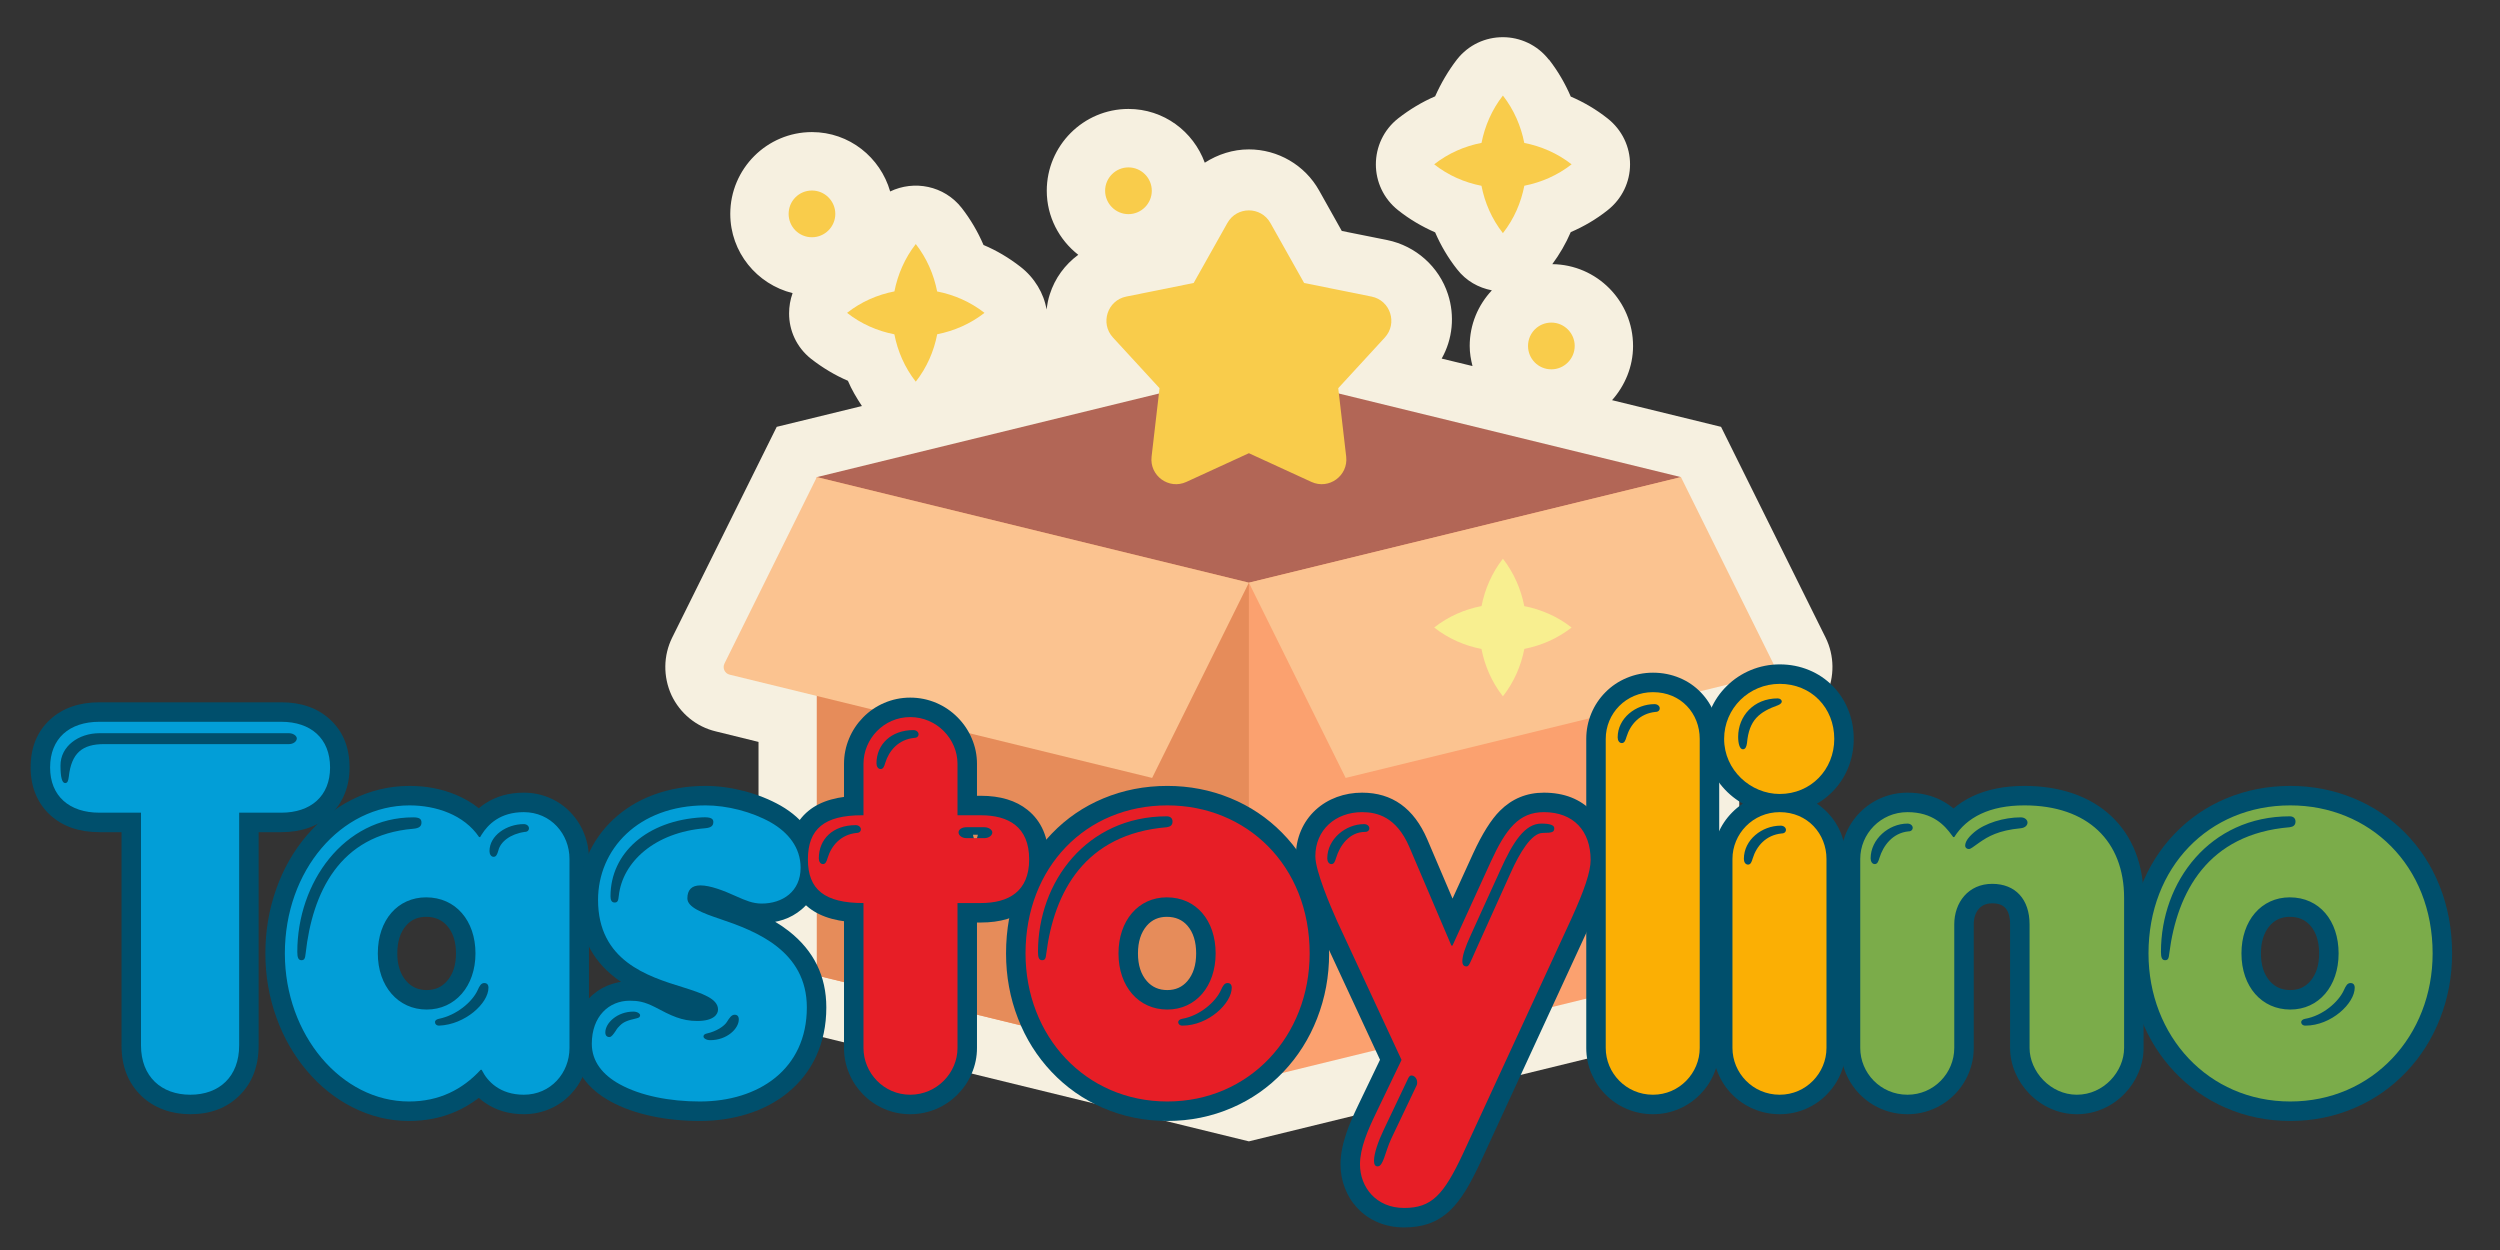<svg xmlns="http://www.w3.org/2000/svg" xmlns:xlink="http://www.w3.org/1999/xlink" width="480" zoomAndPan="magnify" viewBox="0 0 360 180" height="240" preserveAspectRatio="xMidYMid meet" version="1.0"><rect x="0" y="0" width="360" height="180" fill="#333333" stroke="none"/><defs><g></g><clipPath id="68a4804d7f"><path d="M 95.461 5.359 L 264 5.359 L 264 164.359 L 95.461 164.359 Z M 95.461 5.359" clip-rule="nonzero"></path></clipPath><clipPath id="7cddf8156c"><rect x="0" width="352" y="0" height="102"></rect></clipPath></defs><g clip-path="url(#68a4804d7f)"><path fill="#f6f0e0" d="M 262.992 100.102 C 261.746 102.727 259.426 104.648 256.57 105.32 L 250.453 106.836 L 250.453 147.09 L 179.84 164.355 L 109.227 147.09 L 109.227 106.836 L 103.074 105.32 C 100.254 104.648 97.934 102.727 96.691 100.102 C 95.48 97.445 95.512 94.414 96.789 91.824 L 111.848 61.465 L 124.117 58.469 C 123.344 57.289 122.637 56.113 122.098 54.832 C 120.215 54.027 118.434 52.949 116.789 51.668 C 114.672 49.988 113.629 47.562 113.629 45.141 C 113.629 44.129 113.797 43.152 114.133 42.211 C 108.992 40.934 105.16 36.32 105.16 30.801 C 105.16 24.305 110.438 19.02 116.922 19.02 C 122.301 19.02 126.77 22.656 128.184 27.57 C 131.609 25.922 135.945 26.695 138.5 29.961 C 139.777 31.609 140.82 33.395 141.625 35.277 C 143.543 36.086 145.289 37.129 146.938 38.41 C 148.984 39.988 150.332 42.277 150.699 44.566 C 150.801 43.828 150.938 43.086 151.172 42.379 C 151.91 40.059 153.355 38.105 155.27 36.691 C 152.516 34.539 150.734 31.207 150.734 27.469 C 150.734 20.973 156.012 15.688 162.496 15.688 C 167.574 15.688 171.84 18.922 173.488 23.43 C 175.371 22.219 177.555 21.512 179.84 21.512 C 184.008 21.512 187.906 23.766 189.957 27.438 L 193.219 33.258 L 199.77 34.57 C 203.871 35.414 207.23 38.41 208.508 42.379 C 209.516 45.477 209.18 48.844 207.602 51.637 L 212.039 52.711 C 211.801 51.77 211.637 50.828 211.637 49.82 C 211.637 46.723 212.844 43.93 214.828 41.809 C 212.91 41.438 211.129 40.461 209.82 38.777 C 208.543 37.164 207.469 35.344 206.66 33.461 C 204.746 32.617 202.965 31.574 201.316 30.262 C 199.199 28.582 198.125 26.125 198.125 23.668 C 198.125 21.211 199.199 18.719 201.352 17.035 C 202.996 15.758 204.777 14.68 206.66 13.871 C 207.5 11.988 208.543 10.203 209.785 8.586 C 211.465 6.434 213.922 5.355 216.406 5.355 C 218.859 5.355 221.348 6.434 223.027 8.586 L 223.062 8.586 C 224.34 10.238 225.383 12.02 226.188 13.906 C 228.07 14.715 229.852 15.758 231.465 17.035 C 233.617 18.719 234.727 21.176 234.727 23.668 C 234.727 26.156 233.617 28.613 231.465 30.297 C 229.852 31.574 228.07 32.617 226.188 33.426 C 225.48 35.078 224.574 36.625 223.531 38.039 C 229.953 38.105 235.16 43.355 235.16 49.82 C 235.16 52.812 233.984 55.539 232.137 57.625 L 247.832 61.465 L 262.891 91.824 C 264.168 94.414 264.199 97.445 262.992 100.102 Z M 262.992 100.102" fill-opacity="1" fill-rule="nonzero"></path></g><path fill="#fba16f" d="M 242.051 68.715 L 242.051 140.473 L 179.84 155.688 L 117.629 140.473 L 117.629 68.715 Z M 242.051 68.715" fill-opacity="1" fill-rule="nonzero"></path><path fill="#e68c5a" d="M 117.629 140.473 L 179.84 155.688 L 179.84 68.703 L 117.625 68.703 Z M 117.629 140.473" fill-opacity="1" fill-rule="nonzero"></path><path fill="#b26656" d="M 179.84 83.906 L 117.625 68.703 L 179.84 53.504 L 242.055 68.703 Z M 179.84 83.906" fill-opacity="1" fill-rule="nonzero"></path><path fill="#fbc390" d="M 165.906 112.02 L 105.07 97.152 C 104.363 96.98 104 96.199 104.324 95.547 L 117.625 68.703 L 179.84 83.906 Z M 165.906 112.02" fill-opacity="1" fill-rule="nonzero"></path><path fill="#fbc390" d="M 193.773 112.02 L 254.609 97.152 C 255.316 96.98 255.68 96.199 255.355 95.547 L 242.055 68.703 L 179.84 83.906 Z M 193.773 112.02" fill-opacity="1" fill-rule="nonzero"></path><path fill="#f9cc4b" d="M 182.934 32.105 L 187.793 40.75 L 197.504 42.707 C 200.219 43.254 201.289 46.562 199.414 48.602 L 192.707 55.898 L 193.852 65.754 C 194.168 68.508 191.359 70.551 188.844 69.395 L 179.84 65.262 L 170.836 69.395 C 168.32 70.551 165.508 68.508 165.828 65.754 L 166.973 55.898 L 160.266 48.602 C 158.391 46.562 159.465 43.254 162.176 42.707 L 171.887 40.75 L 176.746 32.105 C 178.102 29.691 181.574 29.691 182.934 32.105 Z M 182.934 32.105" fill-opacity="1" fill-rule="nonzero"></path><path fill="#f8ef90" d="M 216.418 80.453 C 214.824 82.504 213.816 84.848 213.344 87.273 C 210.918 87.742 208.57 88.75 206.523 90.363 C 208.57 91.973 210.91 92.977 213.332 93.449 C 213.805 95.875 214.812 98.223 216.418 100.27 C 218.027 98.219 219.031 95.871 219.504 93.441 C 221.922 92.965 224.266 91.957 226.312 90.363 C 224.262 88.762 221.918 87.758 219.496 87.281 C 219.02 84.852 218.012 82.504 216.418 80.453 Z M 216.418 80.453" fill-opacity="1" fill-rule="nonzero"></path><path fill="#f9cc4b" d="M 213.332 26.754 C 210.91 26.281 208.57 25.273 206.523 23.664 C 208.57 22.055 210.914 21.047 213.34 20.574 C 213.816 18.152 214.824 15.805 216.418 13.758 C 218.012 15.809 219.02 18.156 219.496 20.582 C 221.918 21.059 224.262 22.066 226.312 23.664 C 224.266 25.262 221.922 26.27 219.504 26.746 C 219.031 29.176 218.027 31.523 216.418 33.574 C 214.812 31.523 213.805 29.18 213.332 26.754 Z M 131.871 35.141 C 130.277 37.191 129.273 39.535 128.797 41.961 C 126.371 42.434 124.027 43.441 121.977 45.051 C 124.023 46.66 126.367 47.668 128.789 48.141 C 129.262 50.566 130.266 52.91 131.871 54.961 C 133.48 52.91 134.488 50.559 134.957 48.133 C 137.379 47.652 139.723 46.648 141.766 45.051 C 139.719 43.453 137.375 42.445 134.949 41.969 C 134.473 39.543 133.469 37.195 131.871 35.141 Z M 131.871 35.141" fill-opacity="1" fill-rule="nonzero"></path><path fill="#f9cc4b" d="M 226.758 49.816 C 226.758 51.668 225.246 53.184 223.398 53.184 C 221.516 53.184 220.035 51.668 220.035 49.816 C 220.035 47.969 221.516 46.453 223.398 46.453 C 225.246 46.453 226.758 47.969 226.758 49.816 Z M 162.496 24.105 C 160.648 24.105 159.137 25.617 159.137 27.469 C 159.137 29.32 160.648 30.836 162.496 30.836 C 164.344 30.836 165.859 29.32 165.859 27.469 C 165.859 25.617 164.344 24.105 162.496 24.105 Z M 116.922 27.434 C 115.039 27.434 113.562 28.949 113.562 30.801 C 113.562 32.652 115.039 34.164 116.922 34.164 C 118.773 34.164 120.285 32.652 120.285 30.801 C 120.285 28.949 118.773 27.434 116.922 27.434 Z M 116.922 27.434" fill-opacity="1" fill-rule="nonzero"></path><g transform="matrix(1, 0, 0, 1, 3, 78)"><g clip-path="url(#7cddf8156c)"><g fill="#004f6c" fill-opacity="1"><g transform="translate(5.71, 79.191)"><g><path d="M 18.699 -2.355 C 20.059 -2.355 21.098 -2.711 21.816 -3.418 C 22.555 -4.148 22.926 -5.227 22.926 -6.656 L 22.926 -42.973 L 31.789 -42.973 C 34.605 -42.973 36.016 -44.203 36.016 -46.672 C 36.016 -49.191 34.605 -50.449 31.789 -50.449 L 5.609 -50.449 C 2.742 -50.449 1.309 -49.191 1.309 -46.672 C 1.309 -44.203 2.742 -42.973 5.609 -42.973 L 14.398 -42.973 L 14.398 -6.656 C 14.398 -5.238 14.773 -4.164 15.527 -3.434 C 16.27 -2.715 17.328 -2.355 18.699 -2.355 Z M 18.699 3.254 C 17.324 3.254 16.043 3.035 14.859 2.605 C 13.613 2.148 12.535 1.477 11.621 0.594 C 9.734 -1.242 8.789 -3.656 8.789 -6.656 L 8.789 -40.164 L 11.594 -40.164 L 11.594 -37.359 L 5.609 -37.359 C 2.703 -37.359 0.352 -38.172 -1.449 -39.793 C -2.391 -40.645 -3.105 -41.668 -3.594 -42.863 C -4.066 -44.02 -4.301 -45.289 -4.301 -46.672 C -4.301 -49.574 -3.352 -51.887 -1.457 -53.609 C 0.34 -55.242 2.695 -56.059 5.609 -56.059 L 31.789 -56.059 C 34.672 -56.059 37.008 -55.242 38.797 -53.602 C 40.684 -51.879 41.625 -49.566 41.625 -46.672 C 41.625 -45.293 41.391 -44.023 40.918 -42.867 C 40.434 -41.672 39.727 -40.652 38.789 -39.801 C 37 -38.176 34.664 -37.359 31.789 -37.359 L 25.73 -37.359 L 25.73 -40.164 L 28.535 -40.164 L 28.535 -6.656 C 28.535 -3.66 27.609 -1.25 25.754 0.578 C 23.941 2.363 21.59 3.254 18.699 3.254 Z M 0.672 -41.625 C -0.332 -41.625 -1.156 -42.023 -1.801 -42.82 C -2.137 -43.234 -2.383 -43.738 -2.543 -44.332 C -2.719 -44.992 -2.805 -45.871 -2.805 -46.973 C -2.805 -48.102 -2.547 -49.164 -2.035 -50.152 C -1.562 -51.07 -0.902 -51.859 -0.059 -52.527 C 1.531 -53.785 3.422 -54.414 5.609 -54.414 L 32.91 -54.414 C 33.781 -54.414 34.57 -54.176 35.277 -53.695 C 35.68 -53.418 36.016 -53.082 36.273 -52.691 C 36.648 -52.129 36.836 -51.52 36.836 -50.863 C 36.836 -50.238 36.676 -49.652 36.352 -49.109 C 36.098 -48.68 35.762 -48.316 35.348 -48.016 C 34.633 -47.492 33.82 -47.234 32.91 -47.234 L 6.281 -47.234 C 5.402 -47.234 4.836 -47.117 4.578 -46.887 C 4.289 -46.629 4.094 -46.008 3.984 -45.023 L 3.98 -44.977 L 3.973 -44.93 C 3.66 -42.727 2.559 -41.625 0.672 -41.625 Z M 0.672 -47.234 C 0.168 -47.234 -0.301 -47.082 -0.723 -46.781 C -1.066 -46.539 -1.32 -46.238 -1.492 -45.875 C -1.547 -45.754 -1.586 -45.648 -1.605 -45.555 C -1.602 -45.578 -1.594 -45.633 -1.578 -45.723 L 1.195 -45.328 L -1.59 -45.629 C -1.332 -48.035 -0.523 -49.844 0.828 -51.059 C 2.152 -52.25 3.969 -52.844 6.281 -52.844 L 32.91 -52.844 C 32.602 -52.844 32.316 -52.746 32.047 -52.551 C 31.84 -52.402 31.668 -52.211 31.531 -51.98 C 31.328 -51.641 31.227 -51.266 31.227 -50.863 C 31.227 -50.387 31.355 -49.961 31.609 -49.582 C 31.75 -49.367 31.922 -49.191 32.117 -49.059 C 32.363 -48.891 32.629 -48.805 32.91 -48.805 L 5.609 -48.805 C 4.723 -48.805 3.992 -48.578 3.422 -48.129 C 3.012 -47.805 2.805 -47.418 2.805 -46.973 C 2.805 -46.359 2.828 -45.961 2.879 -45.777 C 2.832 -45.953 2.727 -46.145 2.559 -46.348 C 2.082 -46.938 1.453 -47.234 0.672 -47.234 Z M 0.672 -47.234"></path></g></g></g><g fill="#004f6c" fill-opacity="1"><g transform="translate(37.046, 79.191)"><g><path d="M 18.848 -1.383 C 22.109 -1.383 24.863 -2.602 27.109 -5.043 L 27.941 -5.945 L 31.055 -5.945 L 31.902 -4.246 C 32.152 -3.746 32.512 -3.34 32.973 -3.016 C 33.609 -2.578 34.41 -2.355 35.379 -2.355 C 36.473 -2.355 37.375 -2.734 38.086 -3.492 C 38.797 -4.254 39.156 -5.184 39.156 -6.281 L 39.156 -33.508 C 39.156 -34.609 38.797 -35.539 38.086 -36.301 C 37.375 -37.059 36.473 -37.438 35.379 -37.438 C 34.387 -37.438 33.566 -37.227 32.914 -36.809 C 32.449 -36.508 32.043 -36.082 31.691 -35.527 L 29.32 -37.023 L 31.727 -35.582 L 30.684 -33.844 L 27.453 -33.844 L 26.621 -35.082 C 25.902 -36.145 24.852 -36.969 23.465 -37.551 C 22.105 -38.121 20.594 -38.406 18.922 -38.406 C 16.93 -38.406 15.023 -37.957 13.199 -37.051 C 11.395 -36.156 9.789 -34.883 8.383 -33.227 C 6.945 -31.531 5.824 -29.566 5.031 -27.336 C 4.195 -24.988 3.777 -22.508 3.777 -19.895 C 3.777 -17.344 4.199 -14.898 5.039 -12.559 C 5.84 -10.332 6.965 -8.359 8.41 -6.641 C 9.82 -4.965 11.426 -3.672 13.223 -2.762 C 15.031 -1.844 16.906 -1.383 18.848 -1.383 Z M 18.848 4.227 C 16.012 4.227 13.293 3.566 10.684 2.242 C 8.211 0.988 6.023 -0.77 4.121 -3.027 C 2.242 -5.258 0.785 -7.801 -0.242 -10.664 C -1.301 -13.613 -1.832 -16.691 -1.832 -19.895 C -1.832 -23.152 -1.305 -26.262 -0.254 -29.215 C 0.77 -32.094 2.223 -34.641 4.105 -36.859 C 6.012 -39.102 8.211 -40.84 10.707 -42.078 C 13.316 -43.371 16.055 -44.02 18.922 -44.02 C 21.348 -44.02 23.586 -43.586 25.641 -42.723 C 28.055 -41.711 29.93 -40.207 31.273 -38.219 L 28.945 -36.652 L 28.945 -39.457 L 29.098 -39.457 L 29.098 -36.652 L 26.691 -38.094 L 26.934 -38.496 L 26.949 -38.523 C 27.742 -39.777 28.715 -40.777 29.875 -41.523 C 31.453 -42.539 33.285 -43.047 35.379 -43.047 C 36.719 -43.047 37.984 -42.785 39.176 -42.262 C 40.316 -41.762 41.316 -41.055 42.172 -40.141 C 43.004 -39.258 43.645 -38.242 44.09 -37.098 C 44.543 -35.949 44.766 -34.754 44.766 -33.508 L 44.766 -6.281 C 44.766 -5.039 44.543 -3.84 44.09 -2.691 C 43.645 -1.547 43.004 -0.535 42.172 0.352 C 41.316 1.262 40.316 1.969 39.176 2.469 C 37.984 2.992 36.719 3.254 35.379 3.254 C 33.242 3.254 31.379 2.699 29.781 1.594 C 28.527 0.73 27.562 -0.383 26.887 -1.738 L 26.812 -1.887 L 29.32 -3.141 L 29.32 -0.336 L 29.172 -0.336 L 29.172 -3.141 L 31.234 -1.242 C 27.875 2.402 23.75 4.227 18.848 4.227 Z M 3.367 -16.117 C 2.719 -16.117 2.133 -16.281 1.602 -16.613 C 1.062 -16.949 0.648 -17.414 0.367 -18.008 C 0.098 -18.57 -0.039 -19.277 -0.039 -20.121 C -0.039 -22.93 0.414 -25.652 1.324 -28.289 C 2.23 -30.93 3.523 -33.277 5.203 -35.336 C 6.965 -37.5 9.023 -39.18 11.371 -40.375 C 13.891 -41.656 16.582 -42.297 19.445 -42.297 C 20.441 -42.297 21.266 -42.086 21.91 -41.668 C 22.469 -41.305 22.879 -40.824 23.145 -40.223 C 23.348 -39.77 23.449 -39.277 23.449 -38.746 C 23.449 -37.574 23.012 -36.637 22.133 -35.938 C 21.5 -35.43 20.684 -35.137 19.68 -35.051 C 12.137 -34.414 7.828 -29.258 6.754 -19.586 C 6.672 -18.863 6.516 -18.281 6.285 -17.844 C 5.977 -17.266 5.539 -16.82 4.973 -16.516 C 4.484 -16.25 3.949 -16.117 3.367 -16.117 Z M 3.367 -21.73 C 3.004 -21.73 2.648 -21.637 2.305 -21.449 C 1.875 -21.215 1.547 -20.891 1.328 -20.469 C 1.238 -20.301 1.18 -20.148 1.152 -20.012 C 1.156 -20.031 1.164 -20.098 1.176 -20.207 C 1.785 -25.676 3.336 -30.102 5.832 -33.48 C 8.992 -37.77 13.453 -40.156 19.215 -40.641 C 19.242 -40.645 19.262 -40.648 19.277 -40.648 C 19.258 -40.645 19.23 -40.641 19.199 -40.629 C 19.008 -40.57 18.816 -40.469 18.629 -40.316 C 18.344 -40.086 18.129 -39.801 17.988 -39.457 C 17.887 -39.215 17.84 -38.977 17.84 -38.746 C 17.84 -38.48 17.898 -38.215 18.02 -37.941 C 18.203 -37.531 18.48 -37.207 18.852 -36.965 C 19.07 -36.824 19.281 -36.734 19.492 -36.695 C 19.516 -36.688 19.535 -36.688 19.543 -36.684 C 19.52 -36.688 19.488 -36.688 19.445 -36.688 C 17.48 -36.688 15.637 -36.25 13.918 -35.375 C 12.27 -34.539 10.816 -33.344 9.551 -31.793 C 8.293 -30.25 7.32 -28.473 6.629 -26.465 C 5.926 -24.418 5.574 -22.305 5.574 -20.121 C 5.574 -20.039 5.574 -19.992 5.574 -19.973 C 5.559 -20.105 5.508 -20.254 5.43 -20.418 C 5.242 -20.816 4.953 -21.137 4.562 -21.379 C 4.188 -21.613 3.789 -21.73 3.367 -21.73 Z M 31.039 -31.004 C 30.453 -31.004 29.906 -31.148 29.398 -31.438 C 28.953 -31.691 28.586 -32.031 28.289 -32.461 C 27.855 -33.094 27.637 -33.816 27.637 -34.633 C 27.637 -35.676 27.902 -36.656 28.434 -37.582 C 28.895 -38.379 29.516 -39.074 30.305 -39.664 C 31.789 -40.773 33.48 -41.324 35.379 -41.324 C 36.285 -41.324 37.074 -41.039 37.746 -40.465 C 38.535 -39.785 38.934 -38.938 38.934 -37.922 C 38.934 -36.941 38.574 -36.125 37.855 -35.473 C 37.211 -34.887 36.434 -34.594 35.527 -34.594 L 35.527 -37.398 L 35.926 -34.621 C 35.363 -34.543 34.922 -34.383 34.602 -34.148 C 34.516 -34.086 34.453 -34.031 34.418 -33.98 C 34.426 -33.992 34.434 -34.02 34.445 -34.062 L 34.43 -34 L 34.41 -33.934 C 33.852 -31.98 32.73 -31.004 31.039 -31.004 Z M 31.039 -36.613 C 30.594 -36.613 30.176 -36.492 29.793 -36.25 C 29.508 -36.07 29.277 -35.852 29.105 -35.586 C 29.043 -35.488 29 -35.406 28.973 -35.332 C 28.98 -35.352 28.996 -35.402 29.016 -35.477 L 31.715 -34.707 L 28.984 -35.348 C 29.297 -36.676 30.066 -37.789 31.297 -38.684 C 32.371 -39.465 33.648 -39.965 35.133 -40.176 L 35.328 -40.203 L 35.527 -40.203 C 34.988 -40.203 34.508 -40.012 34.082 -39.625 C 33.574 -39.164 33.32 -38.598 33.32 -37.922 C 33.32 -37.219 33.578 -36.645 34.098 -36.203 C 34.477 -35.879 34.902 -35.715 35.379 -35.715 C 34.723 -35.715 34.152 -35.535 33.664 -35.172 C 33.387 -34.961 33.246 -34.781 33.246 -34.633 C 33.246 -34.98 33.137 -35.316 32.914 -35.641 C 32.723 -35.914 32.48 -36.137 32.18 -36.309 C 31.828 -36.512 31.445 -36.613 31.039 -36.613 Z M 21.391 -9.012 C 19.969 -9.012 18.637 -9.297 17.391 -9.867 C 16.172 -10.422 15.113 -11.219 14.219 -12.25 C 13.348 -13.25 12.688 -14.41 12.23 -15.73 C 11.781 -17.031 11.555 -18.418 11.555 -19.895 C 11.555 -21.402 11.777 -22.809 12.227 -24.117 C 12.68 -25.445 13.344 -26.609 14.211 -27.605 C 15.105 -28.625 16.16 -29.406 17.379 -29.953 C 18.602 -30.504 19.914 -30.777 21.316 -30.777 C 22.77 -30.777 24.121 -30.496 25.375 -29.934 C 26.613 -29.375 27.684 -28.578 28.586 -27.543 C 29.453 -26.543 30.113 -25.379 30.566 -24.051 C 31.008 -22.758 31.227 -21.371 31.227 -19.895 C 31.227 -18.418 31.004 -17.031 30.555 -15.73 C 30.098 -14.41 29.434 -13.25 28.566 -12.25 C 27.672 -11.219 26.613 -10.422 25.391 -9.867 C 24.145 -9.297 22.812 -9.012 21.391 -9.012 Z M 21.391 -14.621 C 22.594 -14.621 23.574 -15.059 24.332 -15.93 C 25.191 -16.914 25.617 -18.238 25.617 -19.895 C 25.617 -21.57 25.195 -22.891 24.352 -23.863 C 23.594 -24.734 22.582 -25.168 21.316 -25.168 C 20.129 -25.168 19.168 -24.75 18.438 -23.91 C 17.59 -22.941 17.164 -21.605 17.164 -19.895 C 17.164 -18.238 17.594 -16.914 18.449 -15.93 C 19.207 -15.059 20.188 -14.621 21.391 -14.621 Z M 23.188 -6.695 C 22.281 -6.695 21.504 -6.988 20.859 -7.574 C 20.145 -8.227 19.785 -9.043 19.785 -10.023 C 19.785 -10.883 20.098 -11.629 20.727 -12.258 C 21.223 -12.754 21.836 -13.078 22.562 -13.223 C 23.379 -13.387 24.16 -13.754 24.906 -14.328 C 25.539 -14.82 25.961 -15.293 26.168 -15.746 C 26.438 -16.348 26.715 -16.824 27.008 -17.168 C 27.719 -18.016 28.613 -18.438 29.695 -18.438 C 30.707 -18.438 31.543 -18.078 32.203 -17.359 C 32.801 -16.707 33.098 -15.906 33.098 -14.961 C 33.098 -13.875 32.762 -12.789 32.094 -11.707 C 31.547 -10.82 30.82 -10.008 29.914 -9.27 C 29.012 -8.535 28.02 -7.945 26.934 -7.504 C 25.738 -7.016 24.527 -6.746 23.301 -6.695 Z M 23.188 -12.305 L 23.188 -9.5 L 23.074 -12.301 C 24.254 -12.348 25.352 -12.789 26.371 -13.617 C 26.789 -13.957 27.105 -14.305 27.32 -14.656 C 27.398 -14.777 27.449 -14.883 27.48 -14.973 L 27.488 -14.961 C 27.488 -14.453 27.68 -13.988 28.066 -13.57 C 28.52 -13.074 29.062 -12.828 29.695 -12.828 C 30.355 -12.828 30.891 -13.07 31.297 -13.555 C 31.352 -13.617 31.387 -13.668 31.406 -13.699 C 31.379 -13.652 31.336 -13.559 31.277 -13.426 C 30.684 -12.125 29.703 -10.945 28.332 -9.887 C 26.895 -8.777 25.34 -8.055 23.664 -7.723 C 24.047 -7.797 24.391 -7.988 24.695 -8.293 C 25.16 -8.758 25.395 -9.336 25.395 -10.023 C 25.395 -10.695 25.141 -11.266 24.633 -11.723 C 24.211 -12.109 23.727 -12.305 23.188 -12.305 Z M 23.188 -12.305"></path></g></g></g><g fill="#004f6c" fill-opacity="1"><g transform="translate(81.322, 79.191)"><g><path d="M 16.457 -1.383 C 18.305 -1.383 20.02 -1.629 21.594 -2.121 C 23.133 -2.602 24.457 -3.289 25.559 -4.188 C 27.891 -6.082 29.059 -8.727 29.059 -12.117 C 29.059 -13.574 28.762 -14.863 28.164 -15.984 C 27.637 -16.973 26.859 -17.871 25.828 -18.684 C 24.902 -19.41 23.754 -20.086 22.375 -20.711 C 21.395 -21.156 20.117 -21.645 18.547 -22.176 C 16.789 -22.762 15.504 -23.281 14.684 -23.734 C 12.797 -24.781 11.855 -26.145 11.855 -27.824 C 11.855 -29.191 12.273 -30.305 13.105 -31.16 C 13.973 -32.055 15.113 -32.5 16.531 -32.5 C 18.094 -32.5 20.203 -31.891 22.859 -30.672 C 23.57 -30.359 24.086 -30.148 24.398 -30.051 C 24.754 -29.938 25.07 -29.883 25.355 -29.883 C 26.266 -29.883 26.977 -30.094 27.484 -30.52 C 27.934 -30.895 28.16 -31.469 28.16 -32.238 C 28.16 -33.859 27.207 -35.219 25.305 -36.312 C 24.16 -36.961 22.859 -37.477 21.398 -37.852 C 19.969 -38.223 18.594 -38.406 17.277 -38.406 C 15.25 -38.406 13.402 -38.098 11.734 -37.477 C 10.215 -36.914 8.906 -36.113 7.812 -35.082 C 6.773 -34.109 5.977 -32.973 5.426 -31.684 C 4.875 -30.398 4.602 -29.035 4.602 -27.602 C 4.602 -25.984 4.895 -24.598 5.484 -23.438 C 5.984 -22.461 6.719 -21.598 7.691 -20.852 C 8.559 -20.184 9.664 -19.574 11.004 -19.023 C 11.867 -18.668 13.137 -18.234 14.816 -17.715 C 16.762 -17.098 18.133 -16.578 18.93 -16.145 C 20.895 -15.082 21.879 -13.641 21.879 -11.816 C 21.879 -11.188 21.734 -10.586 21.449 -10.016 C 21.141 -9.41 20.703 -8.895 20.129 -8.477 C 19.113 -7.738 17.766 -7.367 16.082 -7.367 C 14.727 -7.367 13.402 -7.602 12.113 -8.07 C 11.309 -8.359 10.148 -8.91 8.633 -9.715 L 9.949 -12.191 L 8.695 -9.684 C 8.18 -9.941 7.75 -10.109 7.402 -10.191 C 7.133 -10.254 6.785 -10.285 6.359 -10.285 C 5.609 -10.285 5.008 -10.039 4.551 -9.555 C 3.984 -8.949 3.703 -8.059 3.703 -6.883 C 3.703 -5.57 4.562 -4.445 6.281 -3.508 C 7.512 -2.832 9.004 -2.309 10.766 -1.941 C 12.539 -1.57 14.438 -1.383 16.457 -1.383 Z M 16.457 4.227 C 14.047 4.227 11.77 4 9.617 3.551 C 7.309 3.066 5.301 2.355 3.594 1.414 C 1.941 0.512 0.648 -0.582 -0.285 -1.875 C -1.367 -3.375 -1.906 -5.043 -1.906 -6.883 C -1.906 -9.539 -1.117 -11.707 0.461 -13.391 C 1.227 -14.207 2.129 -14.832 3.16 -15.266 C 4.168 -15.684 5.23 -15.895 6.359 -15.895 C 7.215 -15.895 7.988 -15.812 8.68 -15.652 C 9.453 -15.473 10.293 -15.156 11.203 -14.699 L 11.266 -14.668 C 12.547 -13.988 13.469 -13.543 14.027 -13.344 C 14.699 -13.098 15.383 -12.977 16.082 -12.977 C 16.41 -12.977 16.668 -13 16.855 -13.051 C 16.891 -13.059 16.914 -13.066 16.922 -13.07 C 16.895 -13.059 16.859 -13.039 16.82 -13.008 C 16.453 -12.738 16.27 -12.344 16.27 -11.816 C 16.27 -11.516 16.355 -11.266 16.523 -11.059 L 16.527 -11.047 C 16.465 -11.094 16.375 -11.148 16.262 -11.211 C 15.777 -11.473 14.746 -11.855 13.16 -12.355 C 11.32 -12.922 9.891 -13.418 8.871 -13.836 C 7.07 -14.574 5.539 -15.43 4.277 -16.398 C 0.754 -19.105 -1.012 -22.836 -1.012 -27.602 C -1.012 -29.805 -0.582 -31.902 0.27 -33.891 C 1.129 -35.898 2.363 -37.66 3.969 -39.172 C 5.617 -40.719 7.551 -41.906 9.777 -42.734 C 12.078 -43.59 14.578 -44.02 17.277 -44.02 C 19.07 -44.02 20.91 -43.773 22.805 -43.285 C 24.742 -42.781 26.512 -42.078 28.102 -41.176 C 29.777 -40.211 31.094 -39.039 32.059 -37.656 C 33.199 -36.023 33.77 -34.219 33.77 -32.238 C 33.77 -31 33.535 -29.859 33.066 -28.824 C 32.605 -27.805 31.941 -26.934 31.082 -26.215 C 29.535 -24.918 27.625 -24.273 25.355 -24.273 C 24.492 -24.273 23.605 -24.414 22.703 -24.703 C 22.191 -24.863 21.461 -25.156 20.523 -25.574 C 18.609 -26.449 17.277 -26.891 16.531 -26.891 C 16.512 -26.891 16.504 -26.891 16.5 -26.891 C 16.535 -26.895 16.578 -26.906 16.625 -26.922 C 16.809 -26.984 16.977 -27.098 17.133 -27.254 C 17.277 -27.406 17.379 -27.57 17.438 -27.746 C 17.453 -27.789 17.461 -27.824 17.465 -27.855 C 17.465 -27.852 17.465 -27.844 17.465 -27.824 C 17.465 -28.227 17.355 -28.551 17.133 -28.805 L 17.137 -28.809 C 17.203 -28.762 17.293 -28.703 17.402 -28.641 C 17.922 -28.355 18.902 -27.973 20.348 -27.488 C 22.09 -26.898 23.539 -26.344 24.691 -25.82 C 26.484 -25.008 28.02 -24.098 29.297 -23.09 C 32.879 -20.27 34.668 -16.613 34.668 -12.117 C 34.668 -9.539 34.176 -7.188 33.188 -5.062 C 32.238 -3.02 30.875 -1.277 29.098 0.168 C 27.434 1.52 25.488 2.543 23.262 3.234 C 21.145 3.895 18.875 4.227 16.457 4.227 Z M 4.188 -24.422 C 3.59 -24.422 3.039 -24.562 2.535 -24.848 C 2.02 -25.137 1.609 -25.539 1.305 -26.055 C 0.957 -26.645 0.785 -27.332 0.785 -28.125 C 0.785 -30.074 1.188 -31.914 1.988 -33.641 C 2.773 -35.324 3.895 -36.805 5.352 -38.078 C 6.777 -39.324 8.449 -40.309 10.367 -41.027 C 12.285 -41.746 14.359 -42.168 16.598 -42.293 C 17.723 -42.355 18.637 -42.211 19.336 -41.863 C 19.977 -41.543 20.461 -41.078 20.793 -40.469 C 21.066 -39.965 21.203 -39.418 21.203 -38.82 C 21.203 -37.648 20.766 -36.715 19.891 -36.012 C 19.258 -35.504 18.438 -35.211 17.438 -35.125 C 14.492 -34.883 12.098 -34.004 10.25 -32.488 C 8.656 -31.184 7.766 -29.652 7.574 -27.898 C 7.496 -27.168 7.34 -26.586 7.105 -26.148 C 6.801 -25.566 6.363 -25.121 5.797 -24.816 C 5.309 -24.555 4.773 -24.422 4.188 -24.422 Z M 4.188 -30.031 C 3.828 -30.031 3.473 -29.938 3.125 -29.75 C 2.695 -29.52 2.371 -29.191 2.148 -28.773 C 2.062 -28.605 2.004 -28.453 1.973 -28.312 C 1.98 -28.336 1.988 -28.395 2 -28.5 C 2.172 -30.105 2.668 -31.629 3.488 -33.07 C 4.293 -34.484 5.359 -35.734 6.691 -36.828 C 9.441 -39.082 12.867 -40.379 16.969 -40.719 C 17 -40.719 17.02 -40.723 17.031 -40.723 C 17.012 -40.723 16.988 -40.715 16.957 -40.703 C 16.762 -40.645 16.574 -40.543 16.387 -40.395 C 16.098 -40.164 15.883 -39.875 15.742 -39.531 C 15.645 -39.289 15.594 -39.051 15.594 -38.82 C 15.594 -38.465 15.688 -38.117 15.871 -37.781 C 16.098 -37.359 16.418 -37.047 16.828 -36.844 C 17 -36.758 17.145 -36.707 17.266 -36.695 C 17.199 -36.703 17.082 -36.703 16.914 -36.691 C 15.246 -36.598 13.719 -36.293 12.336 -35.773 C 11.055 -35.293 9.957 -34.652 9.047 -33.855 C 7.277 -32.312 6.395 -30.402 6.395 -28.125 C 6.395 -28.352 6.309 -28.609 6.141 -28.902 C 5.93 -29.254 5.645 -29.535 5.277 -29.738 C 4.93 -29.934 4.566 -30.031 4.188 -30.031 Z M 3.441 -5.047 C 2.43 -5.047 1.594 -5.406 0.934 -6.125 C 0.336 -6.777 0.039 -7.578 0.039 -8.527 C 0.039 -9.363 0.262 -10.172 0.715 -10.961 C 1.094 -11.617 1.602 -12.203 2.234 -12.711 C 3.566 -13.785 5.117 -14.324 6.883 -14.324 C 7.688 -14.324 8.41 -14.129 9.055 -13.734 C 9.445 -13.496 9.773 -13.199 10.035 -12.848 C 10.449 -12.289 10.66 -11.672 10.66 -10.996 C 10.66 -10.039 10.305 -9.25 9.594 -8.617 C 9.133 -8.207 8.559 -7.934 7.879 -7.797 C 7.297 -7.664 6.977 -7.574 6.922 -7.516 C 6.832 -7.43 6.773 -7.359 6.742 -7.309 L 6.711 -7.25 L 6.672 -7.195 C 6.402 -6.789 6.172 -6.48 5.984 -6.27 C 5.262 -5.457 4.414 -5.047 3.441 -5.047 Z M 3.441 -10.66 C 2.953 -10.66 2.516 -10.531 2.125 -10.277 C 1.988 -10.188 1.879 -10.094 1.793 -9.996 C 1.805 -10.012 1.875 -10.117 2.004 -10.309 L 4.34 -8.75 L 1.934 -10.195 C 2.199 -10.641 2.543 -11.07 2.953 -11.484 C 3.465 -11.992 4.047 -12.391 4.703 -12.68 C 5.195 -12.895 5.891 -13.098 6.781 -13.297 C 6.465 -13.234 6.164 -13.07 5.867 -12.812 C 5.32 -12.324 5.047 -11.719 5.047 -10.996 C 5.047 -10.434 5.211 -9.934 5.535 -9.496 C 5.707 -9.27 5.902 -9.086 6.129 -8.949 C 6.383 -8.793 6.637 -8.715 6.883 -8.715 C 6.434 -8.715 6.059 -8.59 5.75 -8.344 C 5.664 -8.273 5.609 -8.215 5.578 -8.164 C 5.625 -8.242 5.648 -8.363 5.648 -8.527 C 5.648 -9.035 5.453 -9.496 5.07 -9.918 C 4.617 -10.41 4.074 -10.66 3.441 -10.66 Z M 17.953 -4.602 C 17.145 -4.602 16.422 -4.797 15.777 -5.188 C 15.387 -5.43 15.059 -5.723 14.797 -6.074 C 14.383 -6.633 14.176 -7.25 14.176 -7.93 C 14.176 -8.883 14.527 -9.676 15.238 -10.305 C 15.699 -10.719 16.273 -10.992 16.953 -11.129 C 17.258 -11.195 17.551 -11.316 17.84 -11.488 C 17.938 -11.547 18.012 -11.602 18.07 -11.652 C 18.047 -11.633 18.016 -11.586 17.965 -11.508 C 18.293 -12.035 18.586 -12.43 18.844 -12.703 C 19.586 -13.484 20.461 -13.875 21.465 -13.875 C 22.48 -13.875 23.316 -13.516 23.973 -12.797 C 24.57 -12.145 24.871 -11.344 24.871 -10.398 C 24.871 -9.559 24.641 -8.746 24.188 -7.957 C 23.805 -7.297 23.293 -6.711 22.652 -6.199 C 21.309 -5.133 19.742 -4.602 17.953 -4.602 Z M 17.953 -10.211 C 18.438 -10.211 18.84 -10.336 19.16 -10.59 C 19.246 -10.66 19.305 -10.719 19.332 -10.766 C 19.285 -10.684 19.262 -10.562 19.262 -10.398 C 19.262 -9.891 19.453 -9.426 19.84 -9.008 C 20.293 -8.512 20.836 -8.266 21.465 -8.266 C 22.066 -8.266 22.547 -8.457 22.91 -8.84 L 22.918 -8.84 C 22.879 -8.781 22.812 -8.68 22.723 -8.535 C 22.289 -7.84 21.625 -7.223 20.738 -6.688 C 19.93 -6.199 19.031 -5.844 18.051 -5.625 C 18.367 -5.691 18.672 -5.852 18.965 -6.113 C 19.512 -6.598 19.785 -7.203 19.785 -7.93 C 19.785 -8.492 19.621 -8.992 19.297 -9.43 C 19.125 -9.656 18.93 -9.84 18.703 -9.977 C 18.449 -10.133 18.199 -10.211 17.953 -10.211 Z M 17.953 -10.211"></path></g></g></g><g fill="#004f6c" fill-opacity="1"><g transform="translate(114.834, 79.191)"><g><path d="M 13.238 -2.355 C 14.348 -2.355 15.293 -2.754 16.082 -3.547 C 16.855 -4.324 17.242 -5.238 17.242 -6.281 L 17.242 -29.957 L 23.41 -29.957 C 24.895 -29.957 25.965 -30.219 26.629 -30.746 C 27.25 -31.242 27.562 -32.141 27.562 -33.434 C 27.562 -34.77 27.246 -35.688 26.617 -36.195 C 25.961 -36.723 24.891 -36.988 23.41 -36.988 L 17.242 -36.988 L 17.242 -47.195 C 17.242 -48.242 16.855 -49.156 16.082 -49.934 C 15.293 -50.727 14.348 -51.125 13.238 -51.125 C 12.145 -51.125 11.215 -50.73 10.449 -49.949 C 9.691 -49.172 9.312 -48.258 9.312 -47.195 L 9.312 -36.988 L 6.281 -36.988 C 4.254 -36.988 2.875 -36.691 2.148 -36.094 C 1.59 -35.637 1.309 -34.75 1.309 -33.434 C 1.309 -32.16 1.586 -31.305 2.145 -30.867 C 2.91 -30.258 4.363 -29.957 6.508 -29.957 L 9.312 -29.957 L 9.312 -6.281 C 9.312 -5.223 9.691 -4.305 10.449 -3.531 C 11.215 -2.746 12.145 -2.355 13.238 -2.355 Z M 13.238 3.254 C 11.918 3.254 10.66 2.996 9.465 2.477 C 8.32 1.98 7.312 1.285 6.438 0.391 C 5.574 -0.492 4.906 -1.5 4.434 -2.637 C 3.945 -3.809 3.703 -5.023 3.703 -6.281 L 3.703 -27.152 L 6.508 -27.152 L 6.508 -24.348 C 3.062 -24.348 0.449 -25.055 -1.34 -26.465 C -3.312 -28.027 -4.301 -30.352 -4.301 -33.434 C -4.301 -36.527 -3.332 -38.863 -1.398 -40.441 C 0.363 -41.879 2.922 -42.598 6.281 -42.598 L 6.508 -42.598 L 6.508 -39.793 L 3.703 -39.793 L 3.703 -47.195 C 3.703 -48.457 3.945 -49.672 4.434 -50.844 C 4.906 -51.977 5.574 -52.988 6.438 -53.871 C 7.312 -54.766 8.32 -55.461 9.465 -55.957 C 10.66 -56.473 11.918 -56.734 13.238 -56.734 C 14.555 -56.734 15.816 -56.477 17.02 -55.961 C 18.164 -55.469 19.18 -54.777 20.062 -53.887 C 20.938 -53.004 21.617 -51.996 22.098 -50.863 C 22.602 -49.684 22.852 -48.465 22.852 -47.195 L 22.852 -39.793 L 20.047 -39.793 L 20.047 -42.598 L 23.41 -42.598 C 26.211 -42.598 28.449 -41.918 30.133 -40.566 C 32.16 -38.938 33.172 -36.559 33.172 -33.434 C 33.172 -30.336 32.156 -27.98 30.125 -26.359 C 28.441 -25.02 26.203 -24.348 23.41 -24.348 L 20.047 -24.348 L 20.047 -27.152 L 22.852 -27.152 L 22.852 -6.281 C 22.852 -5.016 22.602 -3.797 22.098 -2.617 C 21.617 -1.484 20.938 -0.477 20.062 0.406 C 19.18 1.297 18.164 1.988 17.02 2.48 C 15.816 2.996 14.555 3.254 13.238 3.254 Z M 8.977 -43.645 C 8.387 -43.645 7.84 -43.789 7.332 -44.078 C 6.891 -44.332 6.52 -44.672 6.227 -45.102 C 5.789 -45.734 5.574 -46.457 5.574 -47.273 C 5.574 -48.348 5.781 -49.359 6.195 -50.309 C 6.605 -51.254 7.199 -52.078 7.965 -52.777 C 9.496 -54.168 11.402 -54.863 13.688 -54.863 C 14.594 -54.863 15.387 -54.574 16.055 -54 C 16.844 -53.324 17.242 -52.477 17.242 -51.461 C 17.242 -50.48 16.883 -49.664 16.164 -49.012 C 15.52 -48.426 14.742 -48.133 13.836 -48.133 L 13.836 -50.938 L 14.109 -48.145 C 13.227 -48.059 12.633 -47.52 12.332 -46.531 C 11.781 -44.605 10.664 -43.645 8.977 -43.645 Z M 8.977 -49.254 C 8.527 -49.254 8.113 -49.133 7.727 -48.891 C 7.441 -48.711 7.215 -48.492 7.043 -48.227 C 6.98 -48.129 6.934 -48.047 6.906 -47.973 C 6.914 -47.992 6.934 -48.059 6.965 -48.164 C 7.398 -49.586 8.125 -50.777 9.141 -51.738 C 10.367 -52.898 11.844 -53.562 13.566 -53.73 L 13.703 -53.742 L 13.836 -53.742 C 13.297 -53.742 12.816 -53.547 12.391 -53.16 C 11.883 -52.703 11.629 -52.133 11.629 -51.461 C 11.629 -50.758 11.891 -50.184 12.406 -49.742 C 12.785 -49.418 13.211 -49.254 13.688 -49.254 C 12.848 -49.254 12.199 -49.047 11.742 -48.629 C 11.367 -48.289 11.184 -47.836 11.184 -47.273 C 11.184 -47.621 11.07 -47.957 10.848 -48.281 C 10.66 -48.555 10.414 -48.777 10.117 -48.949 C 9.762 -49.152 9.383 -49.254 8.977 -49.254 Z M 0.672 -29.957 C 0.086 -29.957 -0.461 -30.102 -0.969 -30.391 C -1.414 -30.645 -1.781 -30.984 -2.078 -31.414 C -2.512 -32.047 -2.73 -32.77 -2.73 -33.582 C -2.73 -34.648 -2.535 -35.645 -2.148 -36.578 C -1.75 -37.535 -1.172 -38.367 -0.414 -39.07 C 1.098 -40.473 3.031 -41.176 5.387 -41.176 C 6.293 -41.176 7.082 -40.887 7.754 -40.312 C 8.543 -39.637 8.938 -38.789 8.938 -37.773 C 8.938 -36.793 8.578 -35.977 7.859 -35.324 C 7.215 -34.738 6.441 -34.445 5.535 -34.445 L 5.535 -37.25 L 5.805 -34.457 C 4.922 -34.371 4.332 -33.832 4.031 -32.844 C 3.48 -30.918 2.363 -29.957 0.672 -29.957 Z M 0.672 -35.566 C 0.227 -35.566 -0.191 -35.445 -0.574 -35.203 C -0.859 -35.023 -1.09 -34.801 -1.262 -34.539 C -1.324 -34.441 -1.367 -34.359 -1.395 -34.285 C -1.387 -34.305 -1.367 -34.371 -1.336 -34.477 C -0.906 -35.895 -0.18 -37.09 0.84 -38.051 C 2.066 -39.211 3.539 -39.875 5.266 -40.039 L 5.398 -40.055 L 5.535 -40.055 C 4.996 -40.055 4.512 -39.859 4.086 -39.473 C 3.582 -39.016 3.328 -38.445 3.328 -37.773 C 3.328 -37.07 3.586 -36.496 4.102 -36.055 C 4.48 -35.73 4.91 -35.566 5.387 -35.566 C 3.715 -35.566 2.879 -34.906 2.879 -33.582 C 2.879 -33.934 2.77 -34.27 2.547 -34.594 C 2.355 -34.867 2.113 -35.09 1.812 -35.262 C 1.457 -35.465 1.078 -35.566 0.672 -35.566 Z M 21.316 -33.695 C 20.41 -33.695 19.598 -33.957 18.883 -34.477 C 18.465 -34.777 18.129 -35.145 17.875 -35.57 C 17.551 -36.113 17.391 -36.699 17.391 -37.324 C 17.391 -37.98 17.57 -38.586 17.926 -39.145 C 18.203 -39.582 18.57 -39.945 19.027 -40.23 C 19.699 -40.66 20.465 -40.875 21.316 -40.875 L 23.934 -40.875 C 24.809 -40.875 25.594 -40.637 26.301 -40.156 C 26.707 -39.879 27.039 -39.547 27.301 -39.152 C 27.676 -38.594 27.863 -37.98 27.863 -37.324 C 27.863 -36.699 27.699 -36.113 27.375 -35.57 C 27.121 -35.145 26.785 -34.777 26.371 -34.477 C 25.656 -33.957 24.844 -33.695 23.934 -33.695 Z M 21.316 -39.305 L 23.934 -39.305 C 23.629 -39.305 23.34 -39.207 23.07 -39.012 C 22.867 -38.863 22.695 -38.672 22.555 -38.441 C 22.352 -38.102 22.254 -37.727 22.254 -37.324 C 22.254 -36.848 22.379 -36.422 22.633 -36.043 C 22.773 -35.828 22.945 -35.652 23.141 -35.52 C 23.387 -35.352 23.652 -35.266 23.934 -35.266 L 21.316 -35.266 C 21.555 -35.266 21.793 -35.344 22.039 -35.5 C 22.281 -35.652 22.484 -35.859 22.648 -36.117 C 22.883 -36.484 23 -36.887 23 -37.324 C 23 -37.727 22.898 -38.102 22.695 -38.441 C 22.559 -38.672 22.387 -38.863 22.18 -39.012 C 21.914 -39.207 21.625 -39.305 21.316 -39.305 Z M 21.316 -39.305"></path></g></g></g><g fill="#004f6c" fill-opacity="1"><g transform="translate(143.703, 79.191)"><g><path d="M 21.391 -1.383 C 23.906 -1.383 26.262 -1.859 28.469 -2.812 C 30.582 -3.727 32.438 -5.023 34.035 -6.707 C 35.633 -8.391 36.863 -10.344 37.734 -12.566 C 38.633 -14.871 39.082 -17.312 39.082 -19.895 C 39.082 -22.648 38.613 -25.203 37.676 -27.555 C 36.793 -29.773 35.535 -31.703 33.91 -33.348 C 32.312 -34.965 30.449 -36.207 28.328 -37.074 C 26.156 -37.965 23.844 -38.406 21.391 -38.406 C 18.867 -38.406 16.516 -37.953 14.328 -37.039 C 12.219 -36.16 10.375 -34.902 8.801 -33.266 C 7.211 -31.617 5.988 -29.68 5.129 -27.453 C 4.227 -25.125 3.777 -22.605 3.777 -19.895 C 3.777 -17.309 4.223 -14.863 5.117 -12.562 C 5.98 -10.336 7.203 -8.383 8.789 -6.703 C 10.379 -5.02 12.227 -3.723 14.332 -2.812 C 16.527 -1.859 18.879 -1.383 21.391 -1.383 Z M 21.391 4.227 C 18.105 4.227 15.008 3.598 12.102 2.336 C 9.289 1.117 6.828 -0.609 4.711 -2.852 C 2.621 -5.066 1.012 -7.625 -0.113 -10.535 C -1.262 -13.488 -1.832 -16.609 -1.832 -19.895 C -1.832 -23.301 -1.258 -26.496 -0.105 -29.477 C 1.027 -32.402 2.648 -34.965 4.758 -37.156 C 6.871 -39.352 9.34 -41.039 12.168 -42.219 C 15.043 -43.418 18.121 -44.02 21.391 -44.02 C 24.582 -44.02 27.602 -43.434 30.453 -42.266 C 33.281 -41.109 35.762 -39.453 37.895 -37.297 C 40.059 -35.109 41.723 -32.555 42.891 -29.629 C 44.09 -26.609 44.691 -23.367 44.691 -19.895 C 44.691 -16.609 44.113 -13.484 42.957 -10.527 C 41.824 -7.621 40.207 -5.059 38.105 -2.848 C 35.98 -0.609 33.508 1.121 30.691 2.336 C 27.777 3.598 24.68 4.227 21.391 4.227 Z M 3.367 -16.117 C 2.719 -16.117 2.133 -16.281 1.602 -16.613 C 1.062 -16.949 0.648 -17.414 0.367 -18.008 C 0.098 -18.57 -0.039 -19.277 -0.039 -20.121 C -0.039 -22.984 0.445 -25.742 1.41 -28.391 C 2.391 -31.078 3.793 -33.457 5.621 -35.523 C 7.543 -37.699 9.797 -39.379 12.395 -40.562 C 15.141 -41.82 18.117 -42.449 21.316 -42.449 C 22.312 -42.449 23.152 -42.129 23.84 -41.488 C 24.574 -40.801 24.945 -39.934 24.945 -38.895 C 24.945 -37.828 24.574 -36.953 23.84 -36.266 C 23.277 -35.738 22.57 -35.418 21.715 -35.293 L 21.629 -35.281 L 21.547 -35.277 C 12.922 -34.566 7.988 -29.32 6.746 -19.543 C 6.668 -18.848 6.516 -18.281 6.285 -17.844 C 5.977 -17.266 5.539 -16.82 4.973 -16.516 C 4.484 -16.25 3.949 -16.117 3.367 -16.117 Z M 3.367 -21.73 C 3.004 -21.73 2.648 -21.637 2.305 -21.449 C 1.875 -21.215 1.547 -20.891 1.328 -20.469 C 1.238 -20.301 1.18 -20.148 1.152 -20.012 C 1.156 -20.031 1.168 -20.113 1.184 -20.25 C 1.887 -25.785 3.645 -30.273 6.461 -33.707 C 9.949 -37.965 14.828 -40.352 21.086 -40.867 L 21.316 -38.07 L 20.922 -40.848 C 20.613 -40.805 20.309 -40.645 20.012 -40.367 C 19.559 -39.945 19.336 -39.453 19.336 -38.895 C 19.336 -38.309 19.559 -37.809 20.012 -37.387 C 20.402 -37.02 20.84 -36.836 21.316 -36.836 C 18.93 -36.836 16.734 -36.379 14.727 -35.461 C 12.852 -34.605 11.219 -33.387 9.824 -31.809 C 8.465 -30.273 7.418 -28.492 6.68 -26.469 C 5.941 -24.441 5.574 -22.324 5.574 -20.121 C 5.574 -20.039 5.574 -19.992 5.574 -19.973 C 5.559 -20.105 5.508 -20.254 5.43 -20.418 C 5.242 -20.816 4.953 -21.137 4.562 -21.379 C 4.188 -21.613 3.789 -21.73 3.367 -21.73 Z M 21.391 -9.012 C 19.973 -9.012 18.645 -9.293 17.406 -9.848 C 16.184 -10.398 15.121 -11.188 14.223 -12.215 C 13.352 -13.211 12.684 -14.375 12.23 -15.703 C 11.781 -17.004 11.555 -18.402 11.555 -19.895 C 11.555 -21.367 11.773 -22.75 12.211 -24.043 C 12.66 -25.367 13.309 -26.527 14.164 -27.527 C 15.055 -28.562 16.105 -29.363 17.32 -29.922 C 18.562 -30.492 19.895 -30.777 21.316 -30.777 C 22.77 -30.777 24.121 -30.496 25.371 -29.93 C 26.605 -29.371 27.668 -28.57 28.562 -27.527 C 29.418 -26.527 30.066 -25.363 30.512 -24.031 C 30.938 -22.746 31.152 -21.367 31.152 -19.895 C 31.152 -18.426 30.934 -17.043 30.496 -15.746 C 30.051 -14.426 29.398 -13.266 28.543 -12.266 C 27.656 -11.227 26.602 -10.43 25.387 -9.871 C 24.148 -9.297 22.816 -9.012 21.391 -9.012 Z M 21.391 -14.621 C 22.582 -14.621 23.543 -15.055 24.281 -15.914 C 25.121 -16.895 25.543 -18.223 25.543 -19.895 C 25.543 -21.582 25.129 -22.91 24.301 -23.879 C 23.562 -24.738 22.57 -25.168 21.316 -25.168 C 20.129 -25.168 19.164 -24.738 18.426 -23.879 C 17.586 -22.895 17.164 -21.57 17.164 -19.895 C 17.164 -18.211 17.594 -16.883 18.445 -15.91 C 19.195 -15.051 20.176 -14.621 21.391 -14.621 Z M 23.562 -6.695 C 22.656 -6.695 21.879 -6.988 21.234 -7.574 C 20.516 -8.227 20.156 -9.043 20.156 -10.023 C 20.156 -10.883 20.473 -11.629 21.102 -12.258 C 21.598 -12.754 22.211 -13.078 22.938 -13.223 L 22.973 -13.23 L 23.012 -13.234 C 23.785 -13.367 24.535 -13.719 25.266 -14.289 C 25.902 -14.785 26.328 -15.273 26.543 -15.746 C 26.809 -16.348 27.09 -16.824 27.379 -17.168 C 28.094 -18.016 28.988 -18.438 30.066 -18.438 C 31.082 -18.438 31.918 -18.078 32.574 -17.359 C 33.172 -16.707 33.473 -15.906 33.473 -14.961 C 33.473 -13.879 33.141 -12.797 32.48 -11.707 C 31.934 -10.801 31.207 -9.977 30.305 -9.227 C 29.391 -8.469 28.383 -7.871 27.289 -7.434 C 26.059 -6.941 24.816 -6.695 23.562 -6.695 Z M 23.562 -12.305 C 24.672 -12.305 25.727 -12.719 26.727 -13.547 C 27.145 -13.895 27.461 -14.246 27.684 -14.613 C 27.762 -14.742 27.816 -14.855 27.852 -14.957 L 27.863 -14.961 C 27.863 -14.453 28.055 -13.988 28.441 -13.57 C 28.895 -13.074 29.438 -12.828 30.066 -12.828 C 30.73 -12.828 31.262 -13.07 31.672 -13.555 C 31.727 -13.617 31.762 -13.668 31.777 -13.699 C 31.754 -13.652 31.711 -13.559 31.648 -13.426 C 31.055 -12.117 30.078 -10.93 28.719 -9.867 C 27.246 -8.719 25.66 -8 23.961 -7.707 L 23.484 -10.473 L 24.035 -7.723 C 24.422 -7.797 24.766 -7.988 25.066 -8.293 C 25.535 -8.758 25.77 -9.336 25.77 -10.023 C 25.77 -10.695 25.516 -11.266 25.008 -11.723 C 24.582 -12.109 24.102 -12.305 23.562 -12.305 Z M 23.562 -12.305"></path></g></g></g><g fill="#004f6c" fill-opacity="1"><g transform="translate(186.557, 79.191)"><g><path d="M 12.641 13.949 C 13.328 13.949 13.887 13.875 14.316 13.723 C 14.691 13.59 15.047 13.367 15.387 13.047 C 16.23 12.246 17.285 10.492 18.551 7.785 L 34.18 -26.082 C 35.852 -29.762 36.688 -32.188 36.688 -33.359 C 36.688 -36.078 35.379 -37.438 32.762 -37.438 C 32.25 -37.438 31.809 -37.359 31.441 -37.203 C 31.086 -37.055 30.738 -36.812 30.398 -36.473 C 29.605 -35.68 28.699 -34.176 27.68 -31.961 L 21.398 -18.215 L 17.594 -18.215 L 10.809 -34.129 C 10.211 -35.516 9.496 -36.457 8.664 -36.949 C 8.121 -37.273 7.426 -37.438 6.582 -37.438 C 5.379 -37.438 4.414 -37.102 3.688 -36.43 C 3 -35.797 2.656 -34.945 2.656 -33.883 C 2.656 -33.305 3 -32.078 3.688 -30.203 C 4.195 -28.832 4.816 -27.324 5.551 -25.68 L 15.367 -4.543 L 11.129 4.281 C 9.77 7.09 9.09 9.152 9.09 10.473 C 9.09 11.465 9.391 12.285 9.996 12.93 C 10.629 13.609 11.512 13.949 12.641 13.949 Z M 12.641 19.559 C 11.281 19.559 10.02 19.312 8.852 18.82 C 7.715 18.34 6.73 17.656 5.898 16.762 C 5.105 15.918 4.504 14.941 4.086 13.832 C 3.68 12.762 3.477 11.641 3.477 10.473 C 3.477 9.109 3.766 7.59 4.34 5.914 C 4.723 4.801 5.301 3.445 6.074 1.852 L 9.738 -5.777 L 12.266 -4.562 L 9.723 -3.383 L 0.434 -23.387 C -1.824 -28.422 -2.953 -31.922 -2.953 -33.883 C -2.953 -35.203 -2.707 -36.441 -2.211 -37.594 C -1.723 -38.73 -1.023 -39.715 -0.117 -40.555 C 0.766 -41.367 1.789 -41.988 2.953 -42.418 C 4.094 -42.836 5.305 -43.047 6.582 -43.047 C 10.91 -43.047 14.039 -40.809 15.969 -36.328 L 22.027 -22.117 L 19.445 -21.02 L 19.445 -23.824 L 19.598 -23.824 L 19.598 -21.02 L 17.047 -22.184 L 22.582 -34.309 C 23.883 -37.129 25.164 -39.172 26.43 -40.438 C 28.168 -42.176 30.277 -43.047 32.762 -43.047 C 35.668 -43.047 38 -42.137 39.75 -40.312 C 41.449 -38.547 42.297 -36.227 42.297 -33.359 C 42.297 -32.215 42.023 -30.809 41.473 -29.148 C 41.004 -27.738 40.273 -25.93 39.273 -23.73 L 23.633 10.164 C 22.863 11.809 22.172 13.133 21.559 14.141 C 20.809 15.375 20.039 16.363 19.246 17.117 C 18.328 17.984 17.305 18.621 16.176 19.016 C 15.145 19.379 13.965 19.559 12.641 19.559 Z M 21.617 -15.223 C 20.555 -15.223 19.695 -15.613 19.035 -16.391 C 18.488 -17.039 18.215 -17.836 18.215 -18.773 C 18.215 -19.941 18.723 -21.629 19.742 -23.84 L 23.926 -33.027 C 25.031 -35.504 26.09 -37.355 27.098 -38.582 C 28.645 -40.461 30.406 -41.398 32.387 -41.398 C 33.348 -41.398 34.141 -41.289 34.758 -41.062 C 35.348 -40.848 35.836 -40.527 36.227 -40.098 C 36.781 -39.48 37.062 -38.754 37.062 -37.922 C 37.062 -37.348 36.945 -36.824 36.715 -36.355 C 36.371 -35.656 35.832 -35.145 35.098 -34.82 C 34.523 -34.57 33.695 -34.445 32.613 -34.445 C 32.781 -34.445 32.93 -34.473 33.062 -34.523 C 33.086 -34.535 33.105 -34.543 33.121 -34.555 C 33.113 -34.547 33.102 -34.539 33.082 -34.527 C 32.902 -34.387 32.68 -34.137 32.414 -33.777 C 31.824 -32.973 31.199 -31.828 30.535 -30.344 L 25.668 -19.566 C 25.535 -19.27 25.367 -18.895 25.168 -18.438 C 24.809 -17.633 24.555 -17.102 24.398 -16.848 C 23.738 -15.762 22.809 -15.223 21.617 -15.223 Z M 21.617 -20.832 C 21.102 -20.832 20.633 -20.68 20.203 -20.379 C 19.945 -20.199 19.746 -19.996 19.609 -19.773 C 19.637 -19.816 19.781 -20.129 20.035 -20.707 C 20.242 -21.176 20.418 -21.566 20.555 -21.871 L 25.414 -32.637 C 26.238 -34.48 27.066 -35.969 27.891 -37.094 C 29.336 -39.066 30.91 -40.055 32.613 -40.055 C 32.879 -40.055 33.07 -40.059 33.188 -40.07 C 33.109 -40.062 32.992 -40.023 32.836 -39.957 C 32.324 -39.73 31.941 -39.359 31.684 -38.836 C 31.531 -38.523 31.453 -38.219 31.453 -37.922 C 31.453 -37.316 31.656 -36.785 32.062 -36.336 C 32.297 -36.074 32.559 -35.895 32.84 -35.789 C 32.883 -35.777 32.918 -35.766 32.945 -35.758 C 32.934 -35.762 32.914 -35.766 32.883 -35.77 C 32.758 -35.781 32.594 -35.789 32.387 -35.789 C 32.172 -35.789 31.855 -35.531 31.43 -35.02 C 30.742 -34.18 29.941 -32.742 29.031 -30.703 L 24.836 -21.488 C 24.441 -20.633 24.16 -19.938 23.984 -19.406 C 23.879 -19.07 23.824 -18.859 23.824 -18.773 C 23.824 -19.203 23.656 -19.617 23.316 -20.016 C 22.859 -20.559 22.289 -20.832 21.617 -20.832 Z M 2.168 -29.957 C 1.582 -29.957 1.035 -30.102 0.527 -30.391 C 0.082 -30.645 -0.285 -30.984 -0.582 -31.414 C -1.016 -32.047 -1.234 -32.77 -1.234 -33.582 C -1.234 -34.688 -0.988 -35.742 -0.5 -36.746 C -0.059 -37.664 0.559 -38.473 1.344 -39.18 C 2.094 -39.852 2.941 -40.375 3.887 -40.746 C 4.859 -41.133 5.859 -41.324 6.883 -41.324 C 7.789 -41.324 8.578 -41.039 9.25 -40.465 C 10.039 -39.785 10.434 -38.938 10.434 -37.922 C 10.434 -36.941 10.074 -36.125 9.355 -35.473 C 8.711 -34.887 7.938 -34.594 7.031 -34.594 C 6.766 -34.594 6.52 -34.473 6.285 -34.23 C 5.957 -33.887 5.703 -33.426 5.527 -32.844 C 4.977 -30.918 3.859 -29.957 2.168 -29.957 Z M 2.168 -35.566 C 1.723 -35.566 1.305 -35.445 0.922 -35.203 C 0.637 -35.023 0.406 -34.801 0.234 -34.539 C 0.172 -34.441 0.129 -34.359 0.102 -34.285 C 0.109 -34.305 0.129 -34.371 0.16 -34.477 C 0.598 -35.914 1.289 -37.129 2.242 -38.117 C 3.578 -39.508 5.176 -40.203 7.031 -40.203 C 6.492 -40.203 6.008 -40.012 5.582 -39.625 C 5.078 -39.164 4.824 -38.598 4.824 -37.922 C 4.824 -37.219 5.082 -36.645 5.598 -36.203 C 5.977 -35.879 6.406 -35.715 6.883 -35.715 C 6.219 -35.715 5.621 -35.477 5.09 -35 C 4.613 -34.574 4.375 -34.102 4.375 -33.582 C 4.375 -33.934 4.266 -34.27 4.043 -34.594 C 3.852 -34.867 3.609 -35.09 3.309 -35.262 C 2.953 -35.465 2.574 -35.566 2.168 -35.566 Z M 8.824 13.574 C 8.258 13.574 7.73 13.445 7.246 13.18 C 6.734 12.902 6.324 12.508 6.02 12 C 5.672 11.418 5.496 10.734 5.496 9.949 C 5.496 8.52 6.035 6.672 7.117 4.402 L 10.707 -3.148 C 10.988 -3.715 11.348 -4.164 11.781 -4.488 C 12.344 -4.91 12.98 -5.125 13.688 -5.125 C 14.781 -5.125 15.691 -4.695 16.414 -3.836 C 17.016 -3.121 17.316 -2.293 17.316 -1.348 C 17.316 -0.707 17.191 -0.137 16.945 0.355 L 13.305 8.012 C 13.145 8.359 12.934 8.918 12.676 9.695 C 12.391 10.539 12.156 11.145 11.965 11.512 C 11.711 11.992 11.41 12.391 11.062 12.703 C 10.418 13.285 9.672 13.574 8.824 13.574 Z M 8.824 7.965 C 8.234 7.965 7.727 8.156 7.305 8.539 C 7.156 8.672 7.055 8.797 6.992 8.906 C 7.047 8.805 7.168 8.477 7.355 7.918 C 7.68 6.945 7.973 6.172 8.238 5.602 L 11.926 -2.152 C 11.781 -1.855 11.707 -1.59 11.707 -1.348 C 11.707 -0.926 11.844 -0.551 12.121 -0.223 C 12.52 0.25 13.043 0.484 13.688 0.484 C 14.227 0.484 14.715 0.324 15.145 0 C 15.418 -0.203 15.629 -0.453 15.773 -0.742 L 12.18 6.816 C 11.836 7.539 11.566 8.211 11.367 8.832 C 11.195 9.371 11.105 9.742 11.105 9.949 C 11.105 9.699 11.016 9.422 10.828 9.113 C 10.609 8.746 10.309 8.461 9.926 8.25 C 9.574 8.062 9.211 7.965 8.824 7.965 Z M 8.824 7.965"></path></g></g></g><g fill="#004f6c" fill-opacity="1"><g transform="translate(225.905, 79.191)"><g><path d="M 9.125 -2.355 C 10.219 -2.355 11.148 -2.746 11.914 -3.531 C 12.672 -4.305 13.051 -5.223 13.051 -6.281 L 13.051 -50.785 C 13.051 -51.91 12.695 -52.844 11.984 -53.582 C 11.258 -54.336 10.305 -54.715 9.125 -54.715 C 7.98 -54.715 7.023 -54.328 6.254 -53.551 C 5.5 -52.793 5.125 -51.871 5.125 -50.785 L 5.125 -6.281 C 5.125 -5.223 5.504 -4.309 6.262 -3.539 C 7.039 -2.75 7.992 -2.355 9.125 -2.355 Z M 9.125 3.254 C 7.793 3.254 6.523 2.996 5.32 2.48 C 4.164 1.988 3.148 1.293 2.266 0.398 C 1.395 -0.484 0.723 -1.496 0.246 -2.633 C -0.242 -3.805 -0.484 -5.02 -0.484 -6.281 L -0.484 -50.785 C -0.484 -52.066 -0.242 -53.289 0.246 -54.465 C 0.723 -55.609 1.398 -56.621 2.273 -57.504 C 3.156 -58.395 4.176 -59.082 5.336 -59.566 C 6.531 -60.07 7.797 -60.324 9.125 -60.324 C 10.488 -60.324 11.77 -60.07 12.969 -59.566 C 14.137 -59.078 15.156 -58.379 16.027 -57.473 C 16.875 -56.59 17.527 -55.57 17.984 -54.41 C 18.438 -53.262 18.66 -52.051 18.66 -50.785 L 18.66 -6.281 C 18.66 -5.023 18.418 -3.809 17.93 -2.637 C 17.457 -1.5 16.789 -0.492 15.926 0.391 C 15.051 1.285 14.043 1.98 12.902 2.477 C 11.703 2.996 10.445 3.254 9.125 3.254 Z M 4.637 -47.383 C 4.051 -47.383 3.504 -47.527 2.996 -47.82 C 2.551 -48.07 2.18 -48.414 1.887 -48.844 C 1.453 -49.477 1.234 -50.199 1.234 -51.012 C 1.234 -52.121 1.48 -53.176 1.977 -54.176 C 2.43 -55.086 3.059 -55.883 3.859 -56.57 C 4.609 -57.215 5.457 -57.715 6.406 -58.066 C 7.363 -58.426 8.344 -58.602 9.348 -58.602 C 10.258 -58.602 11.047 -58.316 11.719 -57.742 C 12.508 -57.062 12.902 -56.219 12.902 -55.199 C 12.902 -54.219 12.543 -53.402 11.824 -52.75 C 11.18 -52.164 10.406 -51.871 9.5 -51.871 L 9.5 -54.676 L 9.77 -51.883 C 8.887 -51.801 8.297 -51.262 7.992 -50.27 C 7.445 -48.344 6.324 -47.383 4.637 -47.383 Z M 4.637 -52.992 C 4.191 -52.992 3.773 -52.871 3.391 -52.633 C 3.105 -52.453 2.875 -52.23 2.703 -51.965 C 2.641 -51.871 2.598 -51.785 2.57 -51.715 C 2.578 -51.734 2.598 -51.797 2.629 -51.902 C 3.059 -53.324 3.785 -54.516 4.805 -55.48 C 6.027 -56.641 7.504 -57.301 9.23 -57.469 L 9.363 -57.48 L 9.5 -57.48 C 8.961 -57.48 8.477 -57.289 8.051 -56.902 C 7.547 -56.441 7.293 -55.875 7.293 -55.199 C 7.293 -54.496 7.551 -53.926 8.066 -53.48 C 8.445 -53.156 8.875 -52.992 9.348 -52.992 C 8.652 -52.992 8.039 -52.766 7.512 -52.316 C 7.066 -51.934 6.844 -51.496 6.844 -51.012 C 6.844 -51.359 6.734 -51.695 6.508 -52.02 C 6.32 -52.297 6.078 -52.52 5.777 -52.691 C 5.422 -52.891 5.043 -52.992 4.637 -52.992 Z M 4.637 -52.992"></path></g></g></g><g fill="#004f6c" fill-opacity="1"><g transform="translate(244.079, 79.191)"><g><path d="M 9.199 -45.664 C 10.645 -45.664 11.848 -46.152 12.809 -47.133 C 13.77 -48.113 14.25 -49.332 14.25 -50.785 C 14.25 -52.281 13.777 -53.508 12.836 -54.469 C 11.895 -55.43 10.684 -55.91 9.199 -55.91 C 7.758 -55.91 6.527 -55.41 5.516 -54.41 C 4.504 -53.414 4 -52.207 4 -50.785 C 4 -49.379 4.523 -48.168 5.574 -47.16 C 6.609 -46.164 7.82 -45.664 9.199 -45.664 Z M 9.199 -40.055 C 7.793 -40.055 6.43 -40.328 5.109 -40.875 C 3.828 -41.406 2.684 -42.156 1.684 -43.117 C 0.66 -44.105 -0.137 -45.238 -0.707 -46.516 C -1.309 -47.875 -1.609 -49.297 -1.609 -50.785 C -1.609 -52.254 -1.324 -53.652 -0.754 -54.988 C -0.203 -56.277 0.57 -57.414 1.574 -58.402 C 2.57 -59.387 3.715 -60.148 5.008 -60.688 C 6.344 -61.242 7.742 -61.52 9.199 -61.52 C 10.691 -61.52 12.102 -61.246 13.422 -60.699 C 14.723 -60.164 15.863 -59.395 16.84 -58.398 C 17.809 -57.41 18.555 -56.262 19.074 -54.957 C 19.598 -53.645 19.859 -52.254 19.859 -50.785 C 19.859 -49.332 19.59 -47.949 19.059 -46.633 C 18.531 -45.336 17.781 -44.195 16.812 -43.203 C 15.832 -42.207 14.699 -41.434 13.41 -40.891 C 12.082 -40.332 10.68 -40.055 9.199 -40.055 Z M 3.891 -46.484 C 2.953 -46.484 2.164 -46.84 1.523 -47.547 C 1.18 -47.922 0.914 -48.379 0.73 -48.914 C 0.52 -49.535 0.41 -50.262 0.41 -51.086 C 0.41 -52.191 0.613 -53.25 1.016 -54.258 C 1.426 -55.273 2.008 -56.168 2.766 -56.941 C 3.547 -57.734 4.453 -58.344 5.496 -58.773 C 6.559 -59.207 7.691 -59.426 8.902 -59.426 C 9.746 -59.426 10.484 -59.168 11.117 -58.652 C 11.91 -58.004 12.305 -57.176 12.305 -56.172 C 12.305 -55.371 12.023 -54.656 11.461 -54.035 C 11.078 -53.605 10.594 -53.277 10.016 -53.043 L 9.93 -53.012 C 8.898 -52.641 8.227 -52.277 7.91 -51.93 C 7.578 -51.562 7.367 -50.898 7.281 -49.941 L 7.266 -49.793 C 7.172 -49.137 6.988 -48.582 6.719 -48.121 C 6.441 -47.652 6.082 -47.277 5.641 -46.992 C 5.109 -46.656 4.527 -46.484 3.891 -46.484 Z M 3.891 -52.098 C 3.434 -52.098 3.012 -51.973 2.621 -51.723 C 2.309 -51.523 2.062 -51.27 1.883 -50.965 C 1.805 -50.832 1.746 -50.703 1.715 -50.582 L 1.711 -50.586 L 4.488 -50.188 L 1.695 -50.438 C 1.891 -52.648 2.578 -54.406 3.758 -55.703 C 4.699 -56.738 6.121 -57.602 8.023 -58.285 L 8.977 -55.648 L 7.934 -58.254 C 7.703 -58.16 7.488 -58.004 7.293 -57.785 C 6.895 -57.344 6.695 -56.805 6.695 -56.172 C 6.695 -55.406 6.984 -54.785 7.562 -54.309 C 7.965 -53.98 8.41 -53.816 8.902 -53.816 C 8.008 -53.816 7.297 -53.547 6.77 -53.012 C 6.27 -52.504 6.02 -51.859 6.02 -51.086 C 6.02 -50.961 6.027 -50.852 6.039 -50.762 C 6.043 -50.73 6.047 -50.711 6.051 -50.691 C 6.051 -50.699 6.043 -50.715 6.039 -50.734 C 5.969 -50.93 5.848 -51.129 5.668 -51.324 C 5.199 -51.84 4.605 -52.098 3.891 -52.098 Z M 9.199 -2.355 C 10.293 -2.355 11.227 -2.746 11.992 -3.531 C 12.746 -4.305 13.125 -5.223 13.125 -6.281 L 13.125 -33.508 C 13.125 -34.609 12.77 -35.535 12.051 -36.285 C 11.32 -37.051 10.367 -37.438 9.199 -37.438 C 8.066 -37.438 7.113 -37.043 6.336 -36.254 C 5.578 -35.484 5.199 -34.566 5.199 -33.508 L 5.199 -6.281 C 5.199 -5.223 5.578 -4.309 6.336 -3.539 C 7.113 -2.75 8.066 -2.355 9.199 -2.355 Z M 9.199 3.254 C 7.867 3.254 6.598 2.996 5.395 2.48 C 4.242 1.988 3.223 1.293 2.34 0.398 C 1.473 -0.484 0.797 -1.496 0.32 -2.633 C -0.168 -3.805 -0.41 -5.02 -0.41 -6.281 L -0.41 -33.508 C -0.41 -34.773 -0.168 -35.988 0.32 -37.156 C 0.797 -38.297 1.473 -39.309 2.34 -40.188 C 3.223 -41.086 4.242 -41.781 5.395 -42.273 C 6.598 -42.789 7.867 -43.047 9.199 -43.047 C 10.566 -43.047 11.852 -42.789 13.059 -42.273 C 14.219 -41.777 15.238 -41.07 16.109 -40.156 C 16.953 -39.273 17.602 -38.258 18.059 -37.105 C 18.512 -35.957 18.738 -34.758 18.738 -33.508 L 18.738 -6.281 C 18.738 -5.023 18.492 -3.809 18.004 -2.637 C 17.531 -1.5 16.863 -0.492 16.004 0.391 C 15.125 1.285 14.117 1.98 12.977 2.477 C 11.777 2.996 10.52 3.254 9.199 3.254 Z M 4.637 -29.883 C 4.051 -29.883 3.504 -30.027 2.996 -30.316 C 2.551 -30.57 2.18 -30.91 1.887 -31.34 C 1.453 -31.973 1.234 -32.695 1.234 -33.508 C 1.234 -34.621 1.48 -35.676 1.977 -36.672 C 2.43 -37.582 3.059 -38.383 3.859 -39.07 C 4.609 -39.715 5.457 -40.215 6.406 -40.566 C 7.363 -40.922 8.344 -41.102 9.348 -41.102 C 10.258 -41.102 11.047 -40.812 11.719 -40.238 C 12.508 -39.562 12.902 -38.715 12.902 -37.699 C 12.902 -36.719 12.543 -35.902 11.824 -35.25 C 11.18 -34.66 10.406 -34.367 9.5 -34.367 L 9.5 -37.176 L 9.77 -34.383 C 8.887 -34.297 8.297 -33.758 7.992 -32.766 C 7.445 -30.844 6.324 -29.883 4.637 -29.883 Z M 4.637 -35.492 C 4.191 -35.492 3.773 -35.371 3.391 -35.129 C 3.105 -34.949 2.875 -34.727 2.703 -34.461 C 2.641 -34.367 2.598 -34.281 2.57 -34.211 C 2.578 -34.23 2.598 -34.293 2.629 -34.402 C 3.059 -35.82 3.785 -37.016 4.805 -37.977 C 6.027 -39.137 7.504 -39.801 9.23 -39.965 L 9.363 -39.98 L 9.5 -39.98 C 8.961 -39.98 8.477 -39.785 8.051 -39.398 C 7.547 -38.938 7.293 -38.371 7.293 -37.699 C 7.293 -36.996 7.551 -36.422 8.066 -35.98 C 8.445 -35.652 8.875 -35.492 9.348 -35.492 C 8.652 -35.492 8.039 -35.266 7.512 -34.812 C 7.066 -34.43 6.844 -33.996 6.844 -33.508 C 6.844 -33.859 6.734 -34.195 6.508 -34.52 C 6.32 -34.793 6.078 -35.016 5.777 -35.188 C 5.422 -35.391 5.043 -35.492 4.637 -35.492 Z M 4.637 -35.492"></path></g></g></g><g fill="#004f6c" fill-opacity="1"><g transform="translate(262.332, 79.191)"><g><path d="M 9.348 -2.355 C 10.445 -2.355 11.375 -2.746 12.141 -3.531 C 12.898 -4.305 13.277 -5.223 13.277 -6.281 L 13.277 -24.086 C 13.277 -25.191 13.453 -26.246 13.805 -27.25 C 14.172 -28.297 14.707 -29.227 15.414 -30.031 C 16.164 -30.887 17.055 -31.547 18.09 -32.008 C 19.152 -32.484 20.305 -32.723 21.543 -32.723 C 24.039 -32.723 26.047 -31.898 27.562 -30.242 C 29.008 -28.668 29.73 -26.613 29.73 -24.086 L 29.73 -6.281 C 29.73 -5.312 30.125 -4.418 30.914 -3.609 C 31.723 -2.773 32.664 -2.355 33.734 -2.355 C 34.828 -2.355 35.777 -2.77 36.574 -3.602 C 37.348 -4.402 37.734 -5.297 37.734 -6.281 L 37.734 -27.898 C 37.734 -31.207 36.777 -33.766 34.855 -35.574 C 32.852 -37.465 29.961 -38.406 26.18 -38.406 C 22.398 -38.406 19.824 -37.324 18.453 -35.152 L 17.629 -33.844 L 14.527 -33.844 L 13.465 -35.266 C 12.973 -35.941 12.492 -36.438 12.012 -36.746 C 11.305 -37.207 10.414 -37.438 9.348 -37.438 C 8.219 -37.438 7.262 -37.043 6.484 -36.254 C 5.727 -35.484 5.348 -34.566 5.348 -33.508 L 5.348 -6.281 C 5.348 -5.223 5.727 -4.309 6.484 -3.539 C 7.262 -2.75 8.219 -2.355 9.348 -2.355 Z M 9.348 3.254 C 8.016 3.254 6.75 2.996 5.543 2.48 C 4.391 1.988 3.371 1.293 2.488 0.398 C 1.621 -0.484 0.949 -1.496 0.473 -2.633 C -0.016 -3.805 -0.262 -5.02 -0.262 -6.281 L -0.262 -33.508 C -0.262 -34.773 -0.016 -35.988 0.473 -37.156 C 0.949 -38.297 1.621 -39.309 2.488 -40.188 C 3.371 -41.086 4.391 -41.781 5.543 -42.273 C 6.75 -42.789 8.016 -43.047 9.348 -43.047 C 12.961 -43.047 15.828 -41.574 17.953 -38.633 L 18.176 -38.332 L 15.934 -36.652 L 15.934 -39.457 L 16.082 -39.457 L 16.082 -36.652 L 13.711 -38.148 C 14.926 -40.074 16.602 -41.535 18.73 -42.535 C 20.836 -43.523 23.32 -44.02 26.18 -44.02 C 28.746 -44.02 31.082 -43.656 33.188 -42.93 C 35.332 -42.191 37.172 -41.098 38.707 -39.656 C 40.242 -38.207 41.406 -36.465 42.195 -34.434 C 42.961 -32.461 43.344 -30.281 43.344 -27.898 L 43.344 -6.281 C 43.344 -5.066 43.098 -3.879 42.605 -2.719 C 42.133 -1.598 41.469 -0.594 40.617 0.289 C 39.734 1.207 38.727 1.918 37.586 2.43 C 36.363 2.98 35.078 3.254 33.734 3.254 C 32.406 3.254 31.129 2.977 29.906 2.426 C 28.777 1.918 27.77 1.207 26.887 0.297 C 26.027 -0.586 25.359 -1.586 24.879 -2.699 C 24.375 -3.871 24.121 -5.062 24.121 -6.281 L 24.121 -24.086 C 24.121 -25.16 23.891 -25.949 23.43 -26.453 C 23.023 -26.895 22.395 -27.113 21.543 -27.113 C 20.727 -27.113 20.09 -26.852 19.629 -26.328 C 19.133 -25.766 18.887 -25.016 18.887 -24.086 L 18.887 -6.281 C 18.887 -5.023 18.641 -3.809 18.156 -2.637 C 17.684 -1.5 17.016 -0.492 16.152 0.391 C 15.277 1.285 14.266 1.98 13.125 2.477 C 11.926 2.996 10.668 3.254 9.348 3.254 Z M 18.176 -32.125 C 17.312 -32.125 16.562 -32.41 15.926 -32.984 C 15.207 -33.633 14.848 -34.43 14.848 -35.379 C 14.848 -36.809 15.598 -38.168 17.098 -39.453 C 18.16 -40.363 19.504 -41.074 21.137 -41.59 C 22.641 -42.062 24.145 -42.297 25.656 -42.297 C 26.617 -42.297 27.453 -42.004 28.16 -41.414 C 29.008 -40.707 29.434 -39.816 29.434 -38.746 C 29.434 -37.734 29.062 -36.879 28.316 -36.18 C 27.688 -35.586 26.902 -35.238 25.965 -35.133 C 24.758 -35.023 23.762 -34.809 22.973 -34.5 C 22.48 -34.305 21.934 -34.004 21.336 -33.59 C 21.18 -33.48 20.977 -33.34 20.727 -33.16 C 20.383 -32.906 20.121 -32.73 19.949 -32.629 C 19.371 -32.293 18.781 -32.125 18.176 -32.125 Z M 18.176 -37.734 C 17.77 -37.734 17.414 -37.648 17.117 -37.473 C 17.133 -37.48 17.238 -37.559 17.438 -37.703 C 17.719 -37.906 17.957 -38.074 18.156 -38.215 C 19.105 -38.867 20.027 -39.367 20.914 -39.719 C 22.199 -40.223 23.676 -40.555 25.344 -40.711 C 25.043 -40.676 24.75 -40.527 24.473 -40.266 C 24.039 -39.855 23.824 -39.352 23.824 -38.746 C 23.824 -38.066 24.07 -37.52 24.57 -37.105 C 24.902 -36.828 25.266 -36.688 25.656 -36.688 C 24.719 -36.688 23.777 -36.539 22.824 -36.238 C 21.922 -35.953 21.23 -35.605 20.75 -35.195 C 20.504 -34.984 20.359 -34.84 20.312 -34.762 C 20.41 -34.926 20.457 -35.129 20.457 -35.379 C 20.457 -36.098 20.199 -36.688 19.68 -37.156 C 19.25 -37.543 18.746 -37.734 18.176 -37.734 Z M 4.637 -29.957 C 4.051 -29.957 3.504 -30.102 2.996 -30.391 C 2.551 -30.645 2.18 -30.984 1.887 -31.414 C 1.453 -32.047 1.234 -32.77 1.234 -33.582 C 1.234 -34.684 1.477 -35.738 1.961 -36.746 C 2.402 -37.668 3.012 -38.484 3.789 -39.195 C 4.543 -39.883 5.387 -40.418 6.328 -40.801 C 7.312 -41.199 8.32 -41.398 9.348 -41.398 C 10.258 -41.398 11.047 -41.113 11.719 -40.539 C 12.508 -39.859 12.902 -39.012 12.902 -37.996 C 12.902 -37.016 12.543 -36.199 11.824 -35.547 C 11.18 -34.961 10.406 -34.668 9.5 -34.668 L 9.5 -37.473 L 9.77 -34.68 C 9.379 -34.645 9.035 -34.473 8.742 -34.172 C 8.41 -33.828 8.16 -33.387 7.992 -32.844 C 7.445 -30.918 6.324 -29.957 4.637 -29.957 Z M 4.637 -35.566 C 4.191 -35.566 3.773 -35.445 3.391 -35.203 C 3.105 -35.023 2.875 -34.801 2.703 -34.539 C 2.641 -34.441 2.598 -34.359 2.57 -34.285 C 2.578 -34.305 2.598 -34.371 2.629 -34.477 C 3.059 -35.887 3.754 -37.09 4.723 -38.082 C 5.973 -39.367 7.477 -40.094 9.23 -40.266 L 9.363 -40.277 L 9.5 -40.277 C 8.961 -40.277 8.477 -40.086 8.051 -39.699 C 7.547 -39.238 7.293 -38.672 7.293 -37.996 C 7.293 -37.293 7.551 -36.719 8.066 -36.277 C 8.445 -35.953 8.875 -35.789 9.348 -35.789 C 8.703 -35.789 8.113 -35.547 7.578 -35.059 C 7.09 -34.609 6.844 -34.117 6.844 -33.582 C 6.844 -33.934 6.734 -34.27 6.508 -34.594 C 6.32 -34.867 6.078 -35.09 5.777 -35.262 C 5.422 -35.465 5.043 -35.566 4.637 -35.566 Z M 4.637 -35.566"></path></g></g></g><g fill="#004f6c" fill-opacity="1"><g transform="translate(305.411, 79.191)"><g><path d="M 21.391 -1.383 C 23.906 -1.383 26.262 -1.859 28.469 -2.812 C 30.582 -3.727 32.438 -5.023 34.035 -6.707 C 35.633 -8.391 36.863 -10.344 37.734 -12.566 C 38.633 -14.871 39.082 -17.312 39.082 -19.895 C 39.082 -22.648 38.613 -25.203 37.676 -27.555 C 36.793 -29.773 35.535 -31.703 33.91 -33.348 C 32.312 -34.965 30.449 -36.207 28.328 -37.074 C 26.156 -37.965 23.844 -38.406 21.391 -38.406 C 18.867 -38.406 16.516 -37.953 14.328 -37.039 C 12.219 -36.16 10.375 -34.902 8.801 -33.266 C 7.211 -31.617 5.988 -29.68 5.129 -27.453 C 4.227 -25.125 3.777 -22.605 3.777 -19.895 C 3.777 -17.309 4.223 -14.863 5.117 -12.562 C 5.98 -10.336 7.203 -8.383 8.789 -6.703 C 10.379 -5.02 12.227 -3.723 14.332 -2.812 C 16.527 -1.859 18.879 -1.383 21.391 -1.383 Z M 21.391 4.227 C 18.105 4.227 15.008 3.598 12.102 2.336 C 9.289 1.117 6.828 -0.609 4.711 -2.852 C 2.621 -5.066 1.012 -7.625 -0.113 -10.535 C -1.262 -13.488 -1.832 -16.609 -1.832 -19.895 C -1.832 -23.301 -1.258 -26.496 -0.105 -29.477 C 1.027 -32.402 2.648 -34.965 4.758 -37.156 C 6.871 -39.352 9.34 -41.039 12.168 -42.219 C 15.043 -43.418 18.121 -44.02 21.391 -44.02 C 24.582 -44.02 27.602 -43.434 30.453 -42.266 C 33.281 -41.109 35.762 -39.453 37.895 -37.297 C 40.059 -35.109 41.723 -32.555 42.891 -29.629 C 44.09 -26.609 44.691 -23.367 44.691 -19.895 C 44.691 -16.609 44.113 -13.484 42.957 -10.527 C 41.824 -7.621 40.207 -5.059 38.105 -2.848 C 35.98 -0.609 33.508 1.121 30.691 2.336 C 27.777 3.598 24.68 4.227 21.391 4.227 Z M 3.367 -16.117 C 2.719 -16.117 2.133 -16.281 1.602 -16.613 C 1.062 -16.949 0.648 -17.414 0.367 -18.008 C 0.098 -18.57 -0.039 -19.277 -0.039 -20.121 C -0.039 -22.984 0.445 -25.742 1.41 -28.391 C 2.391 -31.078 3.793 -33.457 5.621 -35.523 C 7.543 -37.699 9.797 -39.379 12.395 -40.562 C 15.141 -41.82 18.117 -42.449 21.316 -42.449 C 22.312 -42.449 23.152 -42.129 23.84 -41.488 C 24.574 -40.801 24.945 -39.934 24.945 -38.895 C 24.945 -37.828 24.574 -36.953 23.84 -36.266 C 23.277 -35.738 22.57 -35.418 21.715 -35.293 L 21.629 -35.281 L 21.547 -35.277 C 12.922 -34.566 7.988 -29.32 6.746 -19.543 C 6.668 -18.848 6.516 -18.281 6.285 -17.844 C 5.977 -17.266 5.539 -16.82 4.973 -16.516 C 4.484 -16.25 3.949 -16.117 3.367 -16.117 Z M 3.367 -21.73 C 3.004 -21.73 2.648 -21.637 2.305 -21.449 C 1.875 -21.215 1.547 -20.891 1.328 -20.469 C 1.238 -20.301 1.18 -20.148 1.152 -20.012 C 1.156 -20.031 1.168 -20.113 1.184 -20.25 C 1.887 -25.785 3.645 -30.273 6.461 -33.707 C 9.949 -37.965 14.828 -40.352 21.086 -40.867 L 21.316 -38.07 L 20.922 -40.848 C 20.613 -40.805 20.309 -40.645 20.012 -40.367 C 19.559 -39.945 19.336 -39.453 19.336 -38.895 C 19.336 -38.309 19.559 -37.809 20.012 -37.387 C 20.402 -37.02 20.84 -36.836 21.316 -36.836 C 18.93 -36.836 16.734 -36.379 14.727 -35.461 C 12.852 -34.605 11.219 -33.387 9.824 -31.809 C 8.465 -30.273 7.418 -28.492 6.68 -26.469 C 5.941 -24.441 5.574 -22.324 5.574 -20.121 C 5.574 -20.039 5.574 -19.992 5.574 -19.973 C 5.559 -20.105 5.508 -20.254 5.43 -20.418 C 5.242 -20.816 4.953 -21.137 4.562 -21.379 C 4.188 -21.613 3.789 -21.73 3.367 -21.73 Z M 21.391 -9.012 C 19.973 -9.012 18.645 -9.293 17.406 -9.848 C 16.184 -10.398 15.121 -11.188 14.223 -12.215 C 13.352 -13.211 12.684 -14.375 12.23 -15.703 C 11.781 -17.004 11.555 -18.402 11.555 -19.895 C 11.555 -21.367 11.773 -22.75 12.211 -24.043 C 12.66 -25.367 13.309 -26.527 14.164 -27.527 C 15.055 -28.562 16.105 -29.363 17.32 -29.922 C 18.562 -30.492 19.895 -30.777 21.316 -30.777 C 22.77 -30.777 24.121 -30.496 25.371 -29.93 C 26.605 -29.371 27.668 -28.57 28.562 -27.527 C 29.418 -26.527 30.066 -25.363 30.512 -24.031 C 30.938 -22.746 31.152 -21.367 31.152 -19.895 C 31.152 -18.426 30.934 -17.043 30.496 -15.746 C 30.051 -14.426 29.398 -13.266 28.543 -12.266 C 27.656 -11.227 26.602 -10.43 25.387 -9.871 C 24.148 -9.297 22.816 -9.012 21.391 -9.012 Z M 21.391 -14.621 C 22.582 -14.621 23.543 -15.055 24.281 -15.914 C 25.121 -16.895 25.543 -18.223 25.543 -19.895 C 25.543 -21.582 25.129 -22.91 24.301 -23.879 C 23.562 -24.738 22.57 -25.168 21.316 -25.168 C 20.129 -25.168 19.164 -24.738 18.426 -23.879 C 17.586 -22.895 17.164 -21.57 17.164 -19.895 C 17.164 -18.211 17.594 -16.883 18.445 -15.91 C 19.195 -15.051 20.176 -14.621 21.391 -14.621 Z M 23.562 -6.695 C 22.656 -6.695 21.879 -6.988 21.234 -7.574 C 20.516 -8.227 20.156 -9.043 20.156 -10.023 C 20.156 -10.883 20.473 -11.629 21.102 -12.258 C 21.598 -12.754 22.211 -13.078 22.938 -13.223 L 22.973 -13.23 L 23.012 -13.234 C 23.785 -13.367 24.535 -13.719 25.266 -14.289 C 25.902 -14.785 26.328 -15.273 26.543 -15.746 C 26.809 -16.348 27.09 -16.824 27.379 -17.168 C 28.094 -18.016 28.988 -18.438 30.066 -18.438 C 31.082 -18.438 31.918 -18.078 32.574 -17.359 C 33.172 -16.707 33.473 -15.906 33.473 -14.961 C 33.473 -13.879 33.141 -12.797 32.48 -11.707 C 31.934 -10.801 31.207 -9.977 30.305 -9.227 C 29.391 -8.469 28.383 -7.871 27.289 -7.434 C 26.059 -6.941 24.816 -6.695 23.562 -6.695 Z M 23.562 -12.305 C 24.672 -12.305 25.727 -12.719 26.727 -13.547 C 27.145 -13.895 27.461 -14.246 27.684 -14.613 C 27.762 -14.742 27.816 -14.855 27.852 -14.957 L 27.863 -14.961 C 27.863 -14.453 28.055 -13.988 28.441 -13.57 C 28.895 -13.074 29.438 -12.828 30.066 -12.828 C 30.73 -12.828 31.262 -13.07 31.672 -13.555 C 31.727 -13.617 31.762 -13.668 31.777 -13.699 C 31.754 -13.652 31.711 -13.559 31.648 -13.426 C 31.055 -12.117 30.078 -10.93 28.719 -9.867 C 27.246 -8.719 25.66 -8 23.961 -7.707 L 23.484 -10.473 L 24.035 -7.723 C 24.422 -7.797 24.766 -7.988 25.066 -8.293 C 25.535 -8.758 25.77 -9.336 25.77 -10.023 C 25.77 -10.695 25.516 -11.266 25.008 -11.723 C 24.582 -12.109 24.102 -12.305 23.562 -12.305 Z M 23.562 -12.305"></path></g></g></g><g fill="#029ed7" fill-opacity="1"><g transform="translate(5.71, 79.191)"><g><path d="M 18.699 0.449 C 22.887 0.449 25.73 -2.168 25.73 -6.656 L 25.73 -40.164 L 31.789 -40.164 C 36.051 -40.164 38.82 -42.559 38.82 -46.672 C 38.82 -50.863 36.051 -53.254 31.789 -53.254 L 5.609 -53.254 C 1.273 -53.254 -1.496 -50.863 -1.496 -46.672 C -1.496 -42.559 1.273 -40.164 5.609 -40.164 L 11.594 -40.164 L 11.594 -6.656 C 11.594 -2.168 14.512 0.449 18.699 0.449 Z M 0.672 -44.43 C 0.223 -44.43 0 -45.254 0 -46.973 C 0 -49.738 2.617 -51.609 5.609 -51.609 L 32.91 -51.609 C 33.508 -51.609 34.031 -51.234 34.031 -50.863 C 34.031 -50.414 33.508 -50.039 32.91 -50.039 L 6.281 -50.039 C 3.141 -50.039 1.57 -48.766 1.195 -45.328 C 1.121 -44.805 1.047 -44.43 0.672 -44.43 Z M 0.672 -44.43"></path></g></g></g><g fill="#029ed7" fill-opacity="1"><g transform="translate(37.046, 79.191)"><g><path d="M 18.848 1.422 C 23.188 1.422 26.555 -0.301 29.172 -3.141 L 29.32 -3.141 L 29.395 -2.992 C 30.145 -1.496 31.938 0.449 35.379 0.449 C 39.27 0.449 41.961 -2.691 41.961 -6.281 L 41.961 -33.508 C 41.961 -37.098 39.27 -40.242 35.379 -40.242 C 31.938 -40.242 30.219 -38.445 29.32 -37.023 L 29.098 -36.652 L 28.945 -36.652 C 26.777 -39.867 22.738 -41.215 18.922 -41.215 C 9.051 -41.215 0.973 -31.863 0.973 -19.895 C 0.973 -8.152 9.125 1.422 18.848 1.422 Z M 3.367 -18.922 C 2.918 -18.922 2.766 -19.297 2.766 -20.121 C 2.766 -30.145 9.5 -39.492 19.445 -39.492 C 20.344 -39.492 20.645 -39.27 20.645 -38.746 C 20.645 -38.223 20.344 -37.922 19.445 -37.848 C 8.824 -36.949 4.938 -28.648 3.965 -19.895 C 3.891 -19.223 3.816 -18.922 3.367 -18.922 Z M 31.039 -33.809 C 30.668 -33.809 30.441 -34.184 30.441 -34.633 C 30.441 -36.875 32.91 -38.52 35.379 -38.52 C 35.828 -38.52 36.125 -38.223 36.125 -37.922 C 36.125 -37.621 35.902 -37.398 35.527 -37.398 C 33.434 -37.098 32.012 -35.977 31.715 -34.707 C 31.562 -34.184 31.414 -33.809 31.039 -33.809 Z M 21.391 -11.816 C 17.277 -11.816 14.359 -15.184 14.359 -19.895 C 14.359 -24.758 17.277 -27.973 21.316 -27.973 C 25.582 -27.973 28.422 -24.609 28.422 -19.895 C 28.422 -15.184 25.504 -11.816 21.391 -11.816 Z M 23.188 -9.5 C 22.812 -9.5 22.59 -9.723 22.59 -10.023 C 22.59 -10.172 22.738 -10.398 23.113 -10.473 C 25.73 -10.996 27.973 -12.941 28.723 -14.586 C 29.02 -15.258 29.246 -15.633 29.695 -15.633 C 30.066 -15.633 30.293 -15.406 30.293 -14.961 C 30.293 -12.715 26.926 -9.648 23.188 -9.5 Z M 23.188 -9.5"></path></g></g></g><g fill="#029ed7" fill-opacity="1"><g transform="translate(81.322, 79.191)"><g><path d="M 16.457 1.422 C 24.906 1.422 31.863 -3.215 31.863 -12.117 C 31.863 -20.27 24.535 -23.113 19.445 -24.832 C 16.754 -25.73 14.66 -26.555 14.66 -27.824 C 14.66 -29.02 15.258 -29.695 16.531 -29.695 C 17.953 -29.695 19.895 -28.945 21.691 -28.125 C 23.039 -27.523 24.086 -27.078 25.355 -27.078 C 28.348 -27.078 30.965 -28.797 30.965 -32.238 C 30.965 -35.156 29.172 -37.324 26.703 -38.746 C 23.934 -40.316 20.344 -41.215 17.277 -41.215 C 7.555 -41.215 1.797 -34.855 1.797 -27.602 C 1.797 -18.848 8.902 -16.605 13.988 -15.035 C 16.828 -14.137 19.074 -13.387 19.074 -11.816 C 19.074 -11.145 18.477 -10.172 16.082 -10.172 C 13.836 -10.172 12.34 -10.922 9.949 -12.191 C 8.453 -12.941 7.555 -13.09 6.359 -13.09 C 3.367 -13.09 0.898 -10.844 0.898 -6.883 C 0.898 -4.34 2.469 -2.395 4.938 -1.047 C 7.93 0.598 12.117 1.422 16.457 1.422 Z M 4.188 -27.227 C 3.738 -27.227 3.59 -27.602 3.59 -28.125 C 3.59 -34.332 8.824 -39.043 16.754 -39.492 C 18.102 -39.566 18.398 -39.27 18.398 -38.82 C 18.398 -38.297 18.102 -37.996 17.203 -37.922 C 9.949 -37.324 5.312 -33.059 4.785 -28.199 C 4.711 -27.523 4.637 -27.227 4.188 -27.227 Z M 3.441 -7.855 C 3.066 -7.855 2.844 -8.078 2.844 -8.527 C 2.844 -9.875 4.562 -11.52 6.883 -11.52 C 7.48 -11.52 7.855 -11.219 7.855 -10.996 C 7.855 -10.77 7.703 -10.621 7.332 -10.547 C 5.984 -10.246 5.461 -10.023 4.938 -9.5 C 4.711 -9.273 4.562 -9.125 4.34 -8.75 C 4.039 -8.301 3.738 -7.855 3.441 -7.855 Z M 17.953 -7.406 C 17.352 -7.406 16.98 -7.703 16.98 -7.93 C 16.98 -8.152 17.129 -8.301 17.504 -8.379 C 18.848 -8.676 19.973 -9.426 20.344 -10.023 C 20.719 -10.621 21.02 -11.07 21.465 -11.07 C 21.84 -11.07 22.066 -10.844 22.066 -10.398 C 22.066 -9.051 20.344 -7.406 17.953 -7.406 Z M 17.953 -7.406"></path></g></g></g><g fill="#e71e26" fill-opacity="1"><g transform="translate(114.834, 79.191)"><g><path d="M 13.238 0.449 C 17.055 0.449 20.047 -2.691 20.047 -6.281 L 20.047 -27.152 L 23.41 -27.152 C 27.375 -27.152 30.367 -28.797 30.367 -33.434 C 30.367 -38.145 27.375 -39.793 23.41 -39.793 L 20.047 -39.793 L 20.047 -47.195 C 20.047 -50.785 17.055 -53.93 13.238 -53.93 C 9.426 -53.93 6.508 -50.785 6.508 -47.195 L 6.508 -39.793 L 6.281 -39.793 C 0.898 -39.793 -1.496 -37.848 -1.496 -33.434 C -1.496 -29.098 0.898 -27.152 6.508 -27.152 L 6.508 -6.281 C 6.508 -2.691 9.426 0.449 13.238 0.449 Z M 8.977 -46.449 C 8.602 -46.449 8.379 -46.824 8.379 -47.273 C 8.379 -50.039 10.547 -52.059 13.688 -52.059 C 14.137 -52.059 14.438 -51.758 14.438 -51.461 C 14.438 -51.16 14.211 -50.938 13.836 -50.938 C 11.52 -50.711 10.172 -49.066 9.648 -47.348 C 9.5 -46.824 9.348 -46.449 8.977 -46.449 Z M 0.672 -32.762 C 0.301 -32.762 0.074 -33.137 0.074 -33.582 C 0.074 -36.352 2.094 -38.371 5.387 -38.371 C 5.836 -38.371 6.133 -38.07 6.133 -37.773 C 6.133 -37.473 5.91 -37.25 5.535 -37.25 C 3.215 -37.023 1.871 -35.379 1.348 -33.66 C 1.195 -33.137 1.047 -32.762 0.672 -32.762 Z M 21.316 -36.5 C 20.719 -36.5 20.195 -36.875 20.195 -37.324 C 20.195 -37.773 20.719 -38.07 21.316 -38.07 L 23.934 -38.07 C 24.535 -38.07 25.059 -37.699 25.059 -37.324 C 25.059 -36.875 24.535 -36.5 23.934 -36.5 Z M 21.316 -36.5"></path></g></g></g><g fill="#e71e26" fill-opacity="1"><g transform="translate(143.703, 79.191)"><g><path d="M 21.391 1.422 C 33.211 1.422 41.887 -8.004 41.887 -19.895 C 41.887 -32.613 32.762 -41.215 21.391 -41.215 C 9.648 -41.215 0.973 -32.312 0.973 -19.895 C 0.973 -8.004 9.574 1.422 21.391 1.422 Z M 3.367 -18.922 C 2.918 -18.922 2.766 -19.297 2.766 -20.121 C 2.766 -30.219 9.797 -39.641 21.316 -39.641 C 21.84 -39.641 22.141 -39.344 22.141 -38.895 C 22.141 -38.371 21.84 -38.145 21.316 -38.07 C 9.5 -37.098 5.086 -28.723 3.965 -19.895 C 3.891 -19.223 3.816 -18.922 3.367 -18.922 Z M 21.391 -11.816 C 17.277 -11.816 14.359 -15.109 14.359 -19.895 C 14.359 -24.609 17.203 -27.973 21.316 -27.973 C 25.582 -27.973 28.348 -24.609 28.348 -19.895 C 28.348 -15.184 25.504 -11.816 21.391 -11.816 Z M 23.562 -9.5 C 23.188 -9.5 22.961 -9.723 22.961 -10.023 C 22.961 -10.172 23.113 -10.398 23.484 -10.473 C 26.105 -10.922 28.348 -12.941 29.098 -14.586 C 29.395 -15.258 29.621 -15.633 30.066 -15.633 C 30.441 -15.633 30.668 -15.406 30.668 -14.961 C 30.668 -12.715 27.301 -9.5 23.562 -9.5 Z M 23.562 -9.5"></path></g></g></g><g fill="#e71e26" fill-opacity="1"><g transform="translate(186.557, 79.191)"><g><path d="M 12.641 16.754 C 16.605 16.754 18.324 14.883 21.094 8.977 L 36.727 -24.906 C 38.594 -29.02 39.492 -31.641 39.492 -33.359 C 39.492 -37.547 37.023 -40.242 32.762 -40.242 C 29.172 -40.242 27.301 -37.848 25.133 -33.137 L 19.598 -21.02 L 19.445 -21.02 L 13.387 -35.23 C 11.52 -39.566 8.75 -40.242 6.582 -40.242 C 2.766 -40.242 -0.148 -37.699 -0.148 -33.883 C -0.148 -31.789 2.02 -26.703 2.992 -24.535 L 12.266 -4.562 L 8.602 3.066 C 7.406 5.535 6.281 8.152 6.281 10.473 C 6.281 13.762 8.602 16.754 12.641 16.754 Z M 21.617 -18.027 C 21.242 -18.027 21.02 -18.25 21.02 -18.773 C 21.02 -19.523 21.391 -20.719 22.289 -22.664 L 26.477 -31.863 C 28.348 -36.051 30.066 -38.594 32.387 -38.594 C 33.66 -38.594 34.258 -38.371 34.258 -37.922 C 34.258 -37.398 34.031 -37.25 32.613 -37.25 C 30.965 -37.25 29.246 -34.332 27.973 -31.488 L 23.113 -20.719 C 22.066 -18.398 21.992 -18.027 21.617 -18.027 Z M 2.168 -32.762 C 1.797 -32.762 1.57 -33.137 1.57 -33.582 C 1.57 -36.352 4.188 -38.52 6.883 -38.52 C 7.332 -38.52 7.629 -38.223 7.629 -37.922 C 7.629 -37.621 7.406 -37.398 7.031 -37.398 C 4.711 -37.398 3.367 -35.379 2.844 -33.66 C 2.691 -33.137 2.543 -32.762 2.168 -32.762 Z M 8.824 10.77 C 8.453 10.77 8.301 10.473 8.301 9.949 C 8.301 8.902 8.902 7.18 9.648 5.609 L 13.238 -1.945 C 13.387 -2.242 13.539 -2.32 13.688 -2.32 C 14.137 -2.32 14.512 -1.871 14.512 -1.348 C 14.512 -1.195 14.512 -1.047 14.438 -0.898 L 10.77 6.805 C 9.875 8.75 9.648 10.77 8.824 10.77 Z M 8.824 10.77"></path></g></g></g><g fill="#fbaf04" fill-opacity="1"><g transform="translate(225.905, 79.191)"><g><path d="M 9.125 0.449 C 12.941 0.449 15.855 -2.691 15.855 -6.281 L 15.855 -50.785 C 15.855 -54.453 13.164 -57.52 9.125 -57.52 C 5.234 -57.52 2.32 -54.453 2.32 -50.785 L 2.32 -6.281 C 2.32 -2.691 5.234 0.449 9.125 0.449 Z M 4.637 -50.188 C 4.262 -50.188 4.039 -50.562 4.039 -51.012 C 4.039 -53.777 6.656 -55.797 9.348 -55.797 C 9.797 -55.797 10.098 -55.5 10.098 -55.199 C 10.098 -54.902 9.875 -54.676 9.5 -54.676 C 7.18 -54.453 5.836 -52.805 5.312 -51.086 C 5.16 -50.562 5.012 -50.188 4.637 -50.188 Z M 4.637 -50.188"></path></g></g></g><g fill="#fbaf04" fill-opacity="1"><g transform="translate(244.079, 79.191)"><g><path d="M 9.199 -42.859 C 13.688 -42.859 17.055 -46.375 17.055 -50.785 C 17.055 -55.273 13.762 -58.715 9.199 -58.715 C 4.785 -58.715 1.195 -55.199 1.195 -50.785 C 1.195 -46.301 5.012 -42.859 9.199 -42.859 Z M 3.891 -49.293 C 3.441 -49.293 3.215 -50.113 3.215 -51.086 C 3.215 -54.078 5.461 -56.621 8.902 -56.621 C 9.273 -56.621 9.5 -56.398 9.5 -56.172 C 9.5 -56.023 9.348 -55.797 8.977 -55.648 C 6.281 -54.676 4.785 -53.555 4.488 -50.188 C 4.414 -49.664 4.262 -49.293 3.891 -49.293 Z M 9.199 0.449 C 13.016 0.449 15.934 -2.691 15.934 -6.281 L 15.934 -33.508 C 15.934 -37.098 13.238 -40.242 9.199 -40.242 C 5.312 -40.242 2.395 -37.098 2.395 -33.508 L 2.395 -6.281 C 2.395 -2.691 5.312 0.449 9.199 0.449 Z M 4.637 -32.688 C 4.262 -32.688 4.039 -33.059 4.039 -33.508 C 4.039 -36.277 6.656 -38.297 9.348 -38.297 C 9.797 -38.297 10.098 -37.996 10.098 -37.699 C 10.098 -37.398 9.875 -37.176 9.5 -37.176 C 7.18 -36.949 5.836 -35.305 5.312 -33.582 C 5.16 -33.059 5.012 -32.688 4.637 -32.688 Z M 4.637 -32.688"></path></g></g></g><g fill="#7bac4a" fill-opacity="1"><g transform="translate(262.332, 79.191)"><g><path d="M 9.348 0.449 C 13.164 0.449 16.082 -2.691 16.082 -6.281 L 16.082 -24.086 C 16.082 -27.227 18.102 -29.918 21.543 -29.918 C 24.906 -29.918 26.926 -27.676 26.926 -24.086 L 26.926 -6.281 C 26.926 -2.918 29.918 0.449 33.734 0.449 C 37.621 0.449 40.539 -2.918 40.539 -6.281 L 40.539 -27.898 C 40.539 -36.051 35.305 -41.215 26.18 -41.215 C 21.168 -41.215 17.875 -39.492 16.082 -36.652 L 15.934 -36.652 L 15.707 -36.949 C 14.734 -38.297 13.016 -40.242 9.348 -40.242 C 5.461 -40.242 2.543 -37.098 2.543 -33.508 L 2.543 -6.281 C 2.543 -2.691 5.461 0.449 9.348 0.449 Z M 18.176 -34.93 C 17.875 -34.93 17.652 -35.156 17.652 -35.379 C 17.652 -35.828 17.875 -36.426 18.922 -37.324 C 20.496 -38.672 23.262 -39.492 25.656 -39.492 C 26.254 -39.492 26.629 -39.117 26.629 -38.746 C 26.629 -38.371 26.328 -37.996 25.656 -37.922 C 22.438 -37.621 20.941 -36.727 19.746 -35.902 C 18.773 -35.23 18.477 -34.93 18.176 -34.93 Z M 4.637 -32.762 C 4.262 -32.762 4.039 -33.137 4.039 -33.582 C 4.039 -36.352 6.656 -38.594 9.348 -38.594 C 9.797 -38.594 10.098 -38.297 10.098 -37.996 C 10.098 -37.699 9.875 -37.473 9.5 -37.473 C 7.18 -37.25 5.836 -35.379 5.312 -33.66 C 5.16 -33.137 5.012 -32.762 4.637 -32.762 Z M 4.637 -32.762"></path></g></g></g><g fill="#7bac4a" fill-opacity="1"><g transform="translate(305.411, 79.191)"><g><path d="M 21.391 1.422 C 33.211 1.422 41.887 -8.004 41.887 -19.895 C 41.887 -32.613 32.762 -41.215 21.391 -41.215 C 9.648 -41.215 0.973 -32.312 0.973 -19.895 C 0.973 -8.004 9.574 1.422 21.391 1.422 Z M 3.367 -18.922 C 2.918 -18.922 2.766 -19.297 2.766 -20.121 C 2.766 -30.219 9.797 -39.641 21.316 -39.641 C 21.84 -39.641 22.141 -39.344 22.141 -38.895 C 22.141 -38.371 21.84 -38.145 21.316 -38.07 C 9.5 -37.098 5.086 -28.723 3.965 -19.895 C 3.891 -19.223 3.816 -18.922 3.367 -18.922 Z M 21.391 -11.816 C 17.277 -11.816 14.359 -15.109 14.359 -19.895 C 14.359 -24.609 17.203 -27.973 21.316 -27.973 C 25.582 -27.973 28.348 -24.609 28.348 -19.895 C 28.348 -15.184 25.504 -11.816 21.391 -11.816 Z M 23.562 -9.5 C 23.188 -9.5 22.961 -9.723 22.961 -10.023 C 22.961 -10.172 23.113 -10.398 23.484 -10.473 C 26.105 -10.922 28.348 -12.941 29.098 -14.586 C 29.395 -15.258 29.621 -15.633 30.066 -15.633 C 30.441 -15.633 30.668 -15.406 30.668 -14.961 C 30.668 -12.715 27.301 -9.5 23.562 -9.5 Z M 23.562 -9.5"></path></g></g></g></g></g></svg>